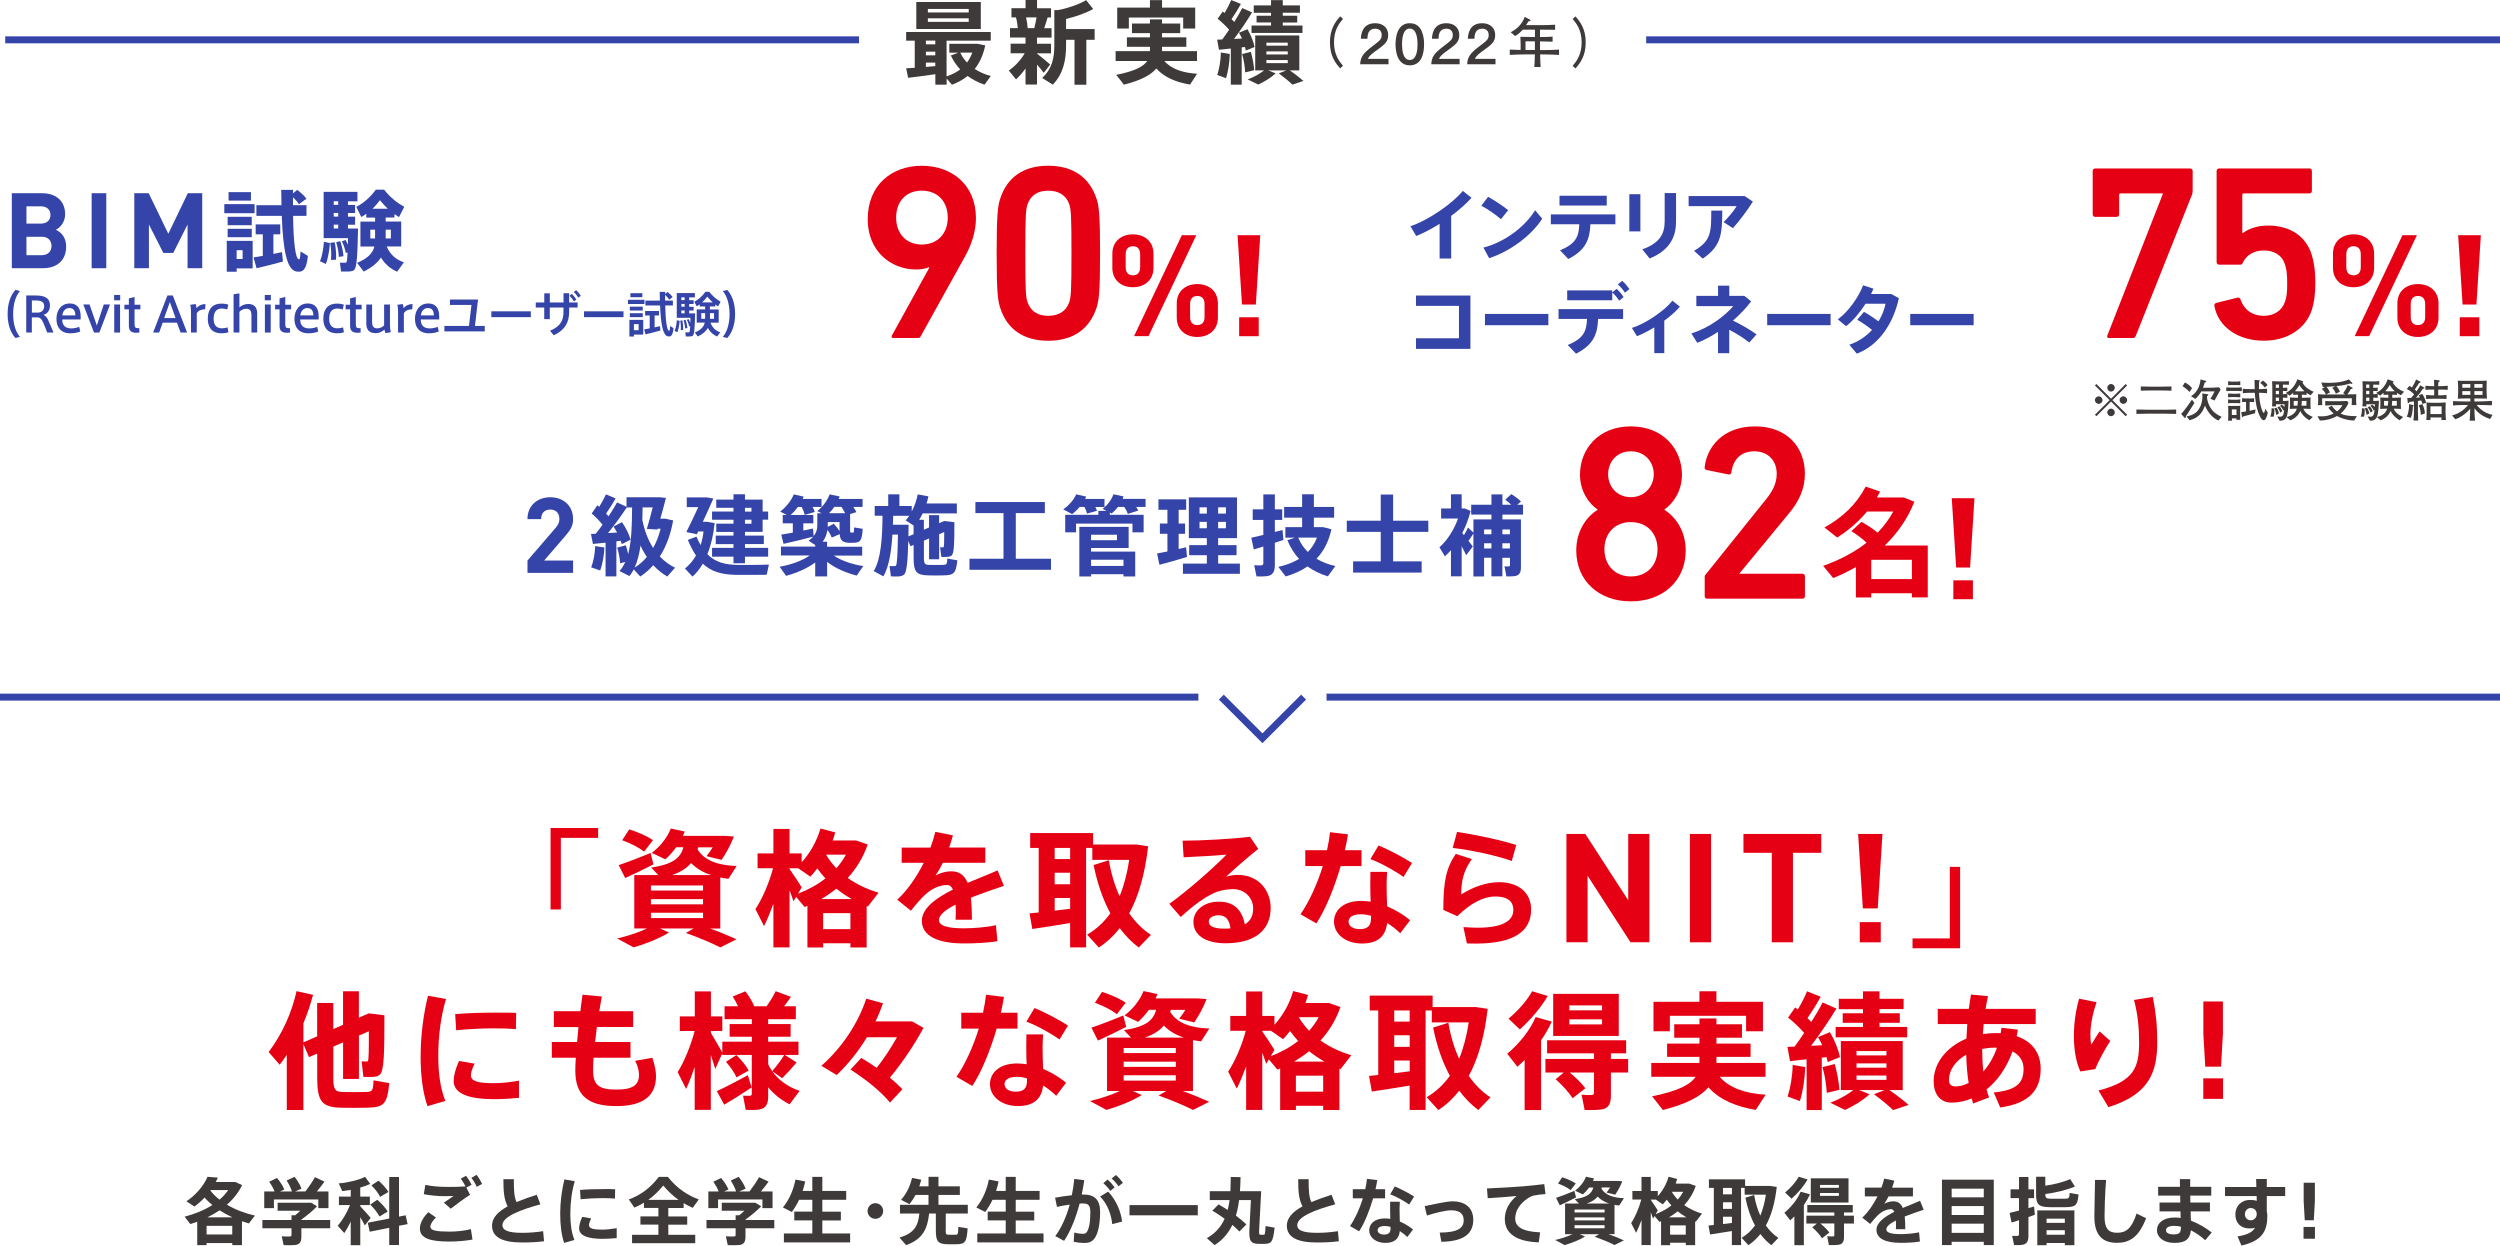 <?xml version="1.0" encoding="UTF-8"?><svg id="_レイヤー_2" xmlns="http://www.w3.org/2000/svg" viewBox="0 0 719.36 358.39"><defs><style>.cls-1{fill:#3544a8;}.cls-2{fill:#3e3a39;}.cls-3{fill:none;stroke:#3544a8;stroke-miterlimit:10;stroke-width:2px;}.cls-4{fill:#e60014;}</style></defs><g id="_レイヤー_1-2"><g id="_レイヤー_1-2"><g><g><path class="cls-4" d="m172.11,241.1h-10.73v20.59h-2.96v-23.43h13.69v2.85h0Z"/><path class="cls-4" d="m199.56,267.16h-9.64l2.59,1.17c-2.81,1.71-6.64,3.25-10.18,4.27l-4.74-2.56c2.99-.69,6.02-1.68,8.61-2.88h-3.69v-15.37h6.9l-2.04-2.15c6.31-.95,8.47-2.81,9.27-5.84h-2.08c-.91,1.28-1.97,2.45-3.1,3.47l-3.91-1.86c2.37-1.82,4.34-4.2,5.48-7.01l4.02.88c-.18.4-.37.84-.55,1.24h12.19l2.48.18c-.84,2.26-2.23,4.82-3.54,6.72l-4.34-1.06c.62-.77,1.24-1.64,1.79-2.55h-4.2c-.04.22-.11.44-.15.62,2.04,3.32,6.17,4.6,11.24,4.75l-2.37,3.69c-.8-.07-1.57-.22-2.34-.37v14.67h-2.96c2.77.99,5.26,2.04,7.63,3.1l-4.67,2.34c-2.66-1.35-5.99-2.74-9.89-4.16l2.19-1.28h0Zm-12.37-21.73l.84,3.28c-2.45,1.28-6.02,2.99-8.14,3.94-.04-.04-.04-.07-1.86-3.72,2.23-.73,6.42-2.34,9.16-3.5Zm-6.13-6.79c2.81.91,5.07,1.93,6.83,3.1l-2.55,3.32c-1.57-1.24-3.76-2.34-6.31-3.29l2.04-3.14h0Zm6.24,17.6h15v-1.46h-15v1.46Zm0,3.98h15v-1.5h-15v1.5Zm0,3.94h15v-1.53h-15v1.53Zm17.34-12.37c-2.3-.73-4.23-1.86-5.8-3.47-1.17,1.46-2.92,2.59-5.47,3.47h11.28,0Z"/><path class="cls-4" d="m236.86,271.43v1.2h-4.53v-11.97c-.26.11-.51.22-.8.33l-2.45-2.92-.77,1.28c-.29-.91-.66-2.01-1.13-3.21v16.46h-4.64v-12.52c-.88,2.34-1.79,4.6-2.7,6.39l-2.48-4.89c1.93-2.81,3.98-7.59,5.07-11.75h-4.45v-4.27h4.56v-7.04h4.64v7.04h3.5v2.55c2.41-2.66,4.31-5.95,5.4-9.71l4.27,1.13c-.22.77-.47,1.53-.73,2.3h6.72l3.32,1.17c-1.24,3.65-3.21,6.86-5.73,9.63,2.63,1.86,5.66,3.29,8.87,4.23l-3.1,4.01-.33-.15v11.9h-4.67v-1.2h-7.85,0Zm-6.17-16.12l-1.06,1.83c2.96-1.13,5.62-2.59,7.88-4.38-.84-.88-1.61-1.86-2.34-2.88-.62.84-1.31,1.64-2.01,2.37l-3.47-2.41h-2.52v.18c1.28,1.86,2.7,3.94,3.5,5.29h.02Zm14.38,3.39c-1.57-.88-3.03-1.9-4.42-2.99-1.35,1.09-2.81,2.08-4.34,2.99h8.76Zm-.37,8.65v-4.6h-7.85v4.6h7.85Zm-4.05-17.52c1.09-1.21,2.01-2.52,2.77-3.91h-5.66l-.04.04c.8,1.39,1.82,2.7,2.92,3.87h0Z"/><path class="cls-4" d="m288.87,254.9c-2.74.91-6.24,2.12-9.49,3.39.18,1.79.29,3.91.29,6.35h-4.71c.04-.73.07-1.35.07-1.97,0-.88-.04-1.68-.07-2.37-2.81,1.42-4.78,2.96-4.78,4.45,0,1.61,2.34,2.37,7.12,2.37,2.63,0,6.75-.29,9.27-.91l.44,4.6c-2.66.51-6.79.66-9.67.66-7.56,0-12.08-2.19-12.08-6.5,0-3.65,4.09-6.57,8.94-9.01-.44-.91-.99-1.31-1.61-1.31-2.23,0-4.56,1.06-6.57,2.96-.84.8-2.7,2.85-3.91,4.45l-3.94-3.17c2.85-2.59,5.58-6.53,7.63-10.62h-6.35v-4.38h8.29c.58-1.57,1.06-3.1,1.39-4.53l5.07,1.02c-.33,1.21-.69,2.37-1.09,3.5h10.4v4.38h-12.23c-.69,1.46-1.42,2.74-2.12,3.65,1.46-.73,2.99-1.2,4.49-1.2,2.34,0,3.83,1.06,4.78,3.32,3.21-1.35,6.39-2.56,8.61-3.58l1.83,4.45h0Z"/><path class="cls-4" d="m298.88,262.56v-18.58h-2.45v-4.27h18.1v3.29h12.41l3.43.51c-.88,7.67-2.63,14.16-5.44,19.31,1.79,2.55,3.87,4.64,6.24,6.17l-3.5,3.65c-2.01-1.5-3.87-3.39-5.47-5.58-1.72,2.19-3.72,4.09-6.02,5.58l-3.36-3.69c2.7-1.61,4.89-3.65,6.68-6.17-2.15-3.94-3.76-8.61-4.82-13.87l4.38-1.39c.66,3.87,1.72,7.34,3.1,10.37,1.24-2.99,2.15-6.46,2.77-10.47h-10.62v-3.43h-1.79v28.62h-4.6v-7.01c-3.65.62-8.1,1.31-10.88,1.71l-.8-4.49c.77-.07,1.64-.15,2.63-.26h.01Zm9.05-15.37v-3.21h-4.45v3.21h4.45Zm0,7.26v-3.32h-4.45v3.32h4.45Zm0,7.04v-3.1h-4.45v3.65c1.53-.18,3.07-.36,4.45-.55Z"/><path class="cls-4" d="m359.68,240.77l2.37,3.5c-2.74,2.19-6.79,5.66-9.23,7.99,1.06-.33,2.19-.51,3.39-.51,5.99,0,9.42,4.53,9.42,9.49,0,6.21-4.31,10.18-12.96,10.18-6.02,0-9.27-2.48-9.27-6.17,0-3.21,2.96-5.8,7.3-5.8s6.68,2.3,7.48,6.53c1.57-.91,2.41-2.41,2.41-4.56,0-2.99-2.34-5.58-5.8-5.58-1.17,0-3.1.25-4.49.73-3.21,1.13-7.23,4.2-10.55,7.3l-3.29-3.8c5.51-3.94,12.52-10.18,16.46-14.16-2.92.29-8.4.58-12.34.77l-.29-4.78c5.48,0,14.6-.51,19.38-1.13h0Zm-8.94,22.59c-1.79,0-2.92.73-2.92,1.83,0,1.24,1.28,2.01,4.38,2.01.66,0,1.28,0,1.86-.07-.29-2.41-1.35-3.76-3.32-3.76h0Z"/><path class="cls-4" d="m381.84,244.64c.4-1.79.69-3.54.88-5.18l5.15.62c-.22,1.39-.51,2.96-.88,4.56h4.78v4.56h-5.99c-1.79,6.13-4.38,12.56-7.01,16.5l-4.56-2.63c2.48-3.54,4.82-8.69,6.42-13.87h-5.04v-4.56h6.25Zm17.3,6.24c-.07,1.13-.15,2.52-.15,3.72,0,2.08.07,4.31.15,6.2,2.52,1.06,4.82,2.48,6.61,3.98l-2.85,3.76c-1.13-1.13-2.41-2.12-3.76-2.96-.44,3.87-2.7,5.91-7.26,5.91s-8.03-2.63-8.03-6.31c0-3.18,2.63-5.95,7.81-5.95.91,0,1.83.11,2.74.22-.07-1.53-.11-3.25-.11-4.82,0-1.24,0-2.66.04-3.76h4.82,0Zm-7.52,12.2c-2.34,0-3.58.8-3.58,2.12,0,1.2,1.17,2.15,3.21,2.15,2.26,0,3.25-.91,3.25-3.14v-.69c-.99-.29-1.93-.44-2.88-.44h0Zm12.23-10.73c-2.23-1.64-6.42-4.02-9.53-5.15l2.34-3.91c3.18,1.28,7.34,3.54,9.64,5.04l-2.45,4.02Z"/><path class="cls-4" d="m420.46,257.38c3.32-2.19,7.41-3.54,10.88-3.54,5.69,0,9.23,3.1,9.23,7.85,0,6.17-4.71,9.82-15.99,9.82-.66,0-1.68,0-2.48-.04l-1.02-4.71c1.28.11,3.03.18,4.05.18,7.48,0,10.33-2.08,10.33-5.15,0-2.26-1.5-3.83-5.11-3.83s-7.15,1.93-11.02,5.66l-4.02-1.79c0-8.25.8-12.01,3.58-16.13l4.64,1.5c-2.48,3.36-3.07,6.5-3.07,10.18h0Zm-2.45-13.39l1.24-4.6c5.4.77,13.07,2.45,17.04,3.76l-1.28,4.6c-3.39-1.31-11.61-3.17-17.01-3.76h.01Z"/><path class="cls-4" d="m469.17,271.14l-12.35-19.14v19.14h-6.09v-31.18h5.43l12.35,19.09v-19.09h6.09v31.18h-5.43Z"/><path class="cls-4" d="m486.26,271.14v-31.18h6.09v31.18h-6.09Z"/><path class="cls-4" d="m515.91,245.39v25.75h-6.09v-25.75h-8.15v-5.43h22.38v5.43h-8.14Z"/><path class="cls-4" d="m540.31,261.38h-4.29l-1.36-21.42h7.01l-1.36,21.42h0Zm-5.17,9.77v-5.82h6.04v5.82h-6.04Z"/><path class="cls-4" d="m550.32,270.01h10.73v-20.58h2.96v23.43h-13.69v-2.85Z"/><path class="cls-4" d="m87.28,299.95l3.98-1.75v-9.6h4.64v7.52l2.81-1.24v-9.64h4.56v7.59l2.85-1.24,4.49.55c0,10.62-.07,16.02-1.31,17.08-.51.44-1.17.62-2.15.66-.55.04-1.9,0-2.59,0l-.51-4.49c.4.04,1.1.07,1.42.04.18,0,.29,0,.4-.15.22-.29.29-3.07.26-8.54l-2.85,1.24v12.48h-4.56v-10.51l-2.81,1.2v9.09c0,3.39.62,3.91,2.63,3.98,1.9.04,4.67.04,6.64,0s2.19-.29,2.3-3.36l4.53.8c-.62,6.13-1.5,6.97-6.46,7.08-2.3.07-5.22.04-7.37,0-5.44-.15-6.9-1.61-6.9-8.54v-7.04l-2.37,1.02-1.61-3.76v18.98h-4.78v-15.88c-.66.99-1.31,1.93-2.04,2.85l-3.18-3.65c3.83-5.07,6.68-11.32,8.03-17.52l4.75,1.06c-.73,2.7-1.64,5.47-2.77,8.18v5.51h-.03Z"/><path class="cls-4" d="m121.04,303.79c0-5.95.84-12.19,2.12-17.26l5.18.91c-1.46,4.85-2.23,10.62-2.23,16.31,0,5,.55,9.31,2.04,13.03l-5.15,1.5c-1.39-4.01-1.97-8.94-1.97-14.45v-.04h.01Zm28.29,12.12c-2.37.22-5.04.37-7.15.37-6.61,0-11.64-1.31-11.64-5.22,0-1.5.47-3.32,1.53-5.77l4.49.77c-.73,1.53-1.06,2.52-1.06,3.36,0,1.72,2.12,2.26,6.57,2.26,2.23,0,4.85-.29,7.26-.73v4.96h0Zm-5.88-24.53c1.79,0,3.61,0,5.07.07l-.07,4.67c-1.86-.15-4.09-.22-6.35-.22-3.54,0-7.59.22-10.84.55l-.29-4.64c3.61-.33,8.29-.44,12.45-.44h.04,0Z"/><path class="cls-4" d="m166.05,299.84c.11-1.39.26-2.85.4-4.31h-7.08v-4.56h7.63c.18-1.61.4-3.21.62-4.75l5.55.51c-.26,1.39-.51,2.81-.73,4.23h9.75v4.56h-10.44c-.18,1.5-.37,2.92-.51,4.31h10.18v4.53h-10.62c-.11,1.39-.15,2.59-.15,3.5,0,4.31,1.53,5.66,6.75,5.66,4.34,0,6.46-1.1,6.46-4.16,0-1.17-.26-2.48-1.09-4.12l4.93-.88c.73,2.01,1.06,3.94,1.06,5.33,0,6.02-4.23,8.58-11.39,8.58-8.29,0-11.83-3.14-11.83-10.22,0-.95.04-2.19.15-3.69h-6.9v-4.53h7.26,0Z"/><path class="cls-4" d="m197.44,313.38l-2.45-4.89c1.83-2.85,3.8-7.63,4.89-11.83h-4.27v-4.2h4.31v-7.19h4.64v7.19h3.28v4.2h-3.28v.55c1.2,2.01,2.48,4.2,3.28,5.66v-3.14h8.5v-1.42h-6.39v-3.65h6.39v-1.39h-7.85v-3.72h3.87c-.4-.91-.91-1.86-1.53-2.81l3.65-1.5c1.13,1.5,1.97,2.92,2.55,4.31h3.54c1.1-1.53,2.08-3.14,2.63-4.34l4.38,1.64c-.55.8-1.2,1.75-1.97,2.7h3.39v3.72h-7.96v1.39h6.46v3.65h-6.46v1.42h8.72v3.83h-3.94l3.39,2.15c-1.06,1.31-2.59,2.99-4.16,4.53l-2.88-2.04c1.9,2.74,4.85,4.67,7.92,5.69l-2.88,3.87c-2.26-1.13-4.42-2.77-6.17-4.89v2.55c0,2.26-.62,3.47-2.52,3.83-.84.18-2.59.18-3.94.11l-.77-4.09c.69.07,1.61.04,1.93.04.44-.04.58-.22.58-.58v-11.17h-8.5v-.44l-2.01,4.49c-.33-1.13-.77-2.55-1.28-4.05v15.8h-4.64v-12.34c-.8,2.34-1.64,4.56-2.48,6.35h.03Zm10.95,4.5l-2.12-3.91c2.15-.99,6.2-3.07,8.91-4.6l1.09,3.54c-2.37,1.61-5.8,3.76-7.88,4.96h0Zm3.54-7.87c-.66-1.46-1.68-2.92-3.03-4.49l2.99-1.93c1.57,1.57,2.77,2.99,3.54,4.45l-3.5,1.97h0Zm9.12-3.76c.33.69.69,1.35,1.13,1.97,1.39-1.61,2.7-3.32,3.47-4.64h-4.6v2.67Z"/><path class="cls-4" d="m247.84,304.41c1.61.95,3.07,1.93,4.42,2.85,2.19-2.77,4.23-5.91,5.84-8.8h-8.65c-2.37,3.94-5.33,7.67-8.69,10.88l-4.42-2.66c5.99-5.26,10.58-12.26,12.92-19.31l4.82,1.31c-.62,1.75-1.31,3.5-2.15,5.22h10.51l3.29,1.86c-2.48,4.64-5.95,9.82-9.67,14.34,1.35,1.1,2.56,2.23,3.61,3.32l-3.58,3.83c-2.7-3.21-6.57-6.39-11.35-9.49l3.1-3.36h0Z"/><path class="cls-4" d="m282.85,291.41c.4-1.79.69-3.54.88-5.18l5.15.62c-.22,1.39-.51,2.96-.88,4.56h4.78v4.56h-5.99c-1.79,6.13-4.38,12.56-7.01,16.5l-4.56-2.63c2.48-3.54,4.82-8.69,6.42-13.87h-5.04v-4.56h6.25Zm17.3,6.24c-.07,1.13-.15,2.52-.15,3.72,0,2.08.07,4.31.15,6.2,2.52,1.06,4.82,2.48,6.61,3.98l-2.85,3.76c-1.13-1.13-2.41-2.12-3.76-2.96-.44,3.87-2.7,5.91-7.26,5.91s-8.03-2.63-8.03-6.31c0-3.18,2.63-5.95,7.81-5.95.91,0,1.82.11,2.74.22-.07-1.53-.11-3.25-.11-4.82,0-1.24,0-2.66.04-3.76h4.82,0Zm-7.52,12.2c-2.34,0-3.58.8-3.58,2.12,0,1.2,1.17,2.15,3.21,2.15,2.26,0,3.25-.91,3.25-3.14v-.69c-.99-.29-1.93-.44-2.88-.44h0Zm12.23-10.73c-2.23-1.64-6.42-4.02-9.53-5.15l2.34-3.91c3.18,1.28,7.34,3.54,9.64,5.04l-2.45,4.02Z"/><path class="cls-4" d="m335.59,313.93h-9.64l2.59,1.17c-2.81,1.71-6.64,3.25-10.18,4.27l-4.74-2.56c2.99-.69,6.02-1.68,8.61-2.88h-3.69v-15.37h6.9l-2.04-2.15c6.31-.95,8.47-2.81,9.27-5.84h-2.08c-.91,1.28-1.97,2.45-3.1,3.47l-3.91-1.86c2.37-1.82,4.34-4.2,5.47-7.01l4.01.88c-.18.4-.36.84-.55,1.24h12.19l2.48.18c-.84,2.26-2.23,4.82-3.54,6.72l-4.34-1.06c.62-.77,1.24-1.64,1.79-2.55h-4.2c-.04.22-.11.44-.15.62,2.04,3.32,6.17,4.6,11.24,4.75l-2.37,3.69c-.8-.07-1.57-.22-2.34-.37v14.67h-2.96c2.77.99,5.26,2.04,7.63,3.1l-4.67,2.34c-2.66-1.35-5.99-2.74-9.89-4.16l2.19-1.28h.02Zm-12.37-21.73l.84,3.28c-2.45,1.28-6.02,2.99-8.14,3.94-.04-.04-.04-.07-1.86-3.72,2.23-.73,6.42-2.34,9.16-3.5Zm-6.13-6.79c2.81.91,5.07,1.93,6.83,3.1l-2.55,3.32c-1.57-1.24-3.76-2.34-6.31-3.29l2.04-3.14h-.01Zm6.24,17.6h15v-1.46h-15v1.46Zm0,3.98h15v-1.5h-15v1.5Zm0,3.94h15v-1.53h-15v1.53Zm17.34-12.37c-2.3-.73-4.23-1.86-5.8-3.47-1.17,1.46-2.92,2.59-5.47,3.47h11.28-.01Z"/><path class="cls-4" d="m372.89,318.2v1.2h-4.53v-11.97c-.26.11-.51.22-.8.33l-2.45-2.92-.77,1.28c-.29-.91-.66-2.01-1.13-3.21v16.46h-4.64v-12.52c-.88,2.34-1.79,4.6-2.7,6.39l-2.48-4.89c1.93-2.81,3.98-7.59,5.07-11.75h-4.45v-4.27h4.56v-7.04h4.64v7.04h3.5v2.55c2.41-2.66,4.31-5.95,5.4-9.71l4.27,1.13c-.22.77-.47,1.53-.73,2.3h6.72l3.32,1.17c-1.24,3.65-3.21,6.86-5.73,9.63,2.63,1.86,5.66,3.29,8.87,4.23l-3.1,4.01-.33-.15v11.9h-4.67v-1.2h-7.85.01Zm-6.17-16.12l-1.06,1.83c2.96-1.13,5.62-2.59,7.88-4.38-.84-.88-1.61-1.86-2.34-2.88-.62.84-1.31,1.64-2.01,2.37l-3.47-2.41h-2.52v.18c1.28,1.86,2.7,3.94,3.5,5.29h.02Zm14.38,3.39c-1.57-.88-3.03-1.9-4.42-2.99-1.35,1.09-2.81,2.08-4.34,2.99h8.76Zm-.37,8.65v-4.6h-7.85v4.6h7.85Zm-4.05-17.52c1.1-1.21,2.01-2.52,2.77-3.91h-5.66l-.04.04c.8,1.39,1.83,2.7,2.92,3.87h.01Z"/><path class="cls-4" d="m396.58,309.33v-18.58h-2.45v-4.27h18.1v3.29h12.41l3.43.51c-.88,7.67-2.63,14.16-5.44,19.31,1.79,2.55,3.87,4.64,6.24,6.17l-3.5,3.65c-2.01-1.5-3.87-3.39-5.48-5.58-1.71,2.19-3.72,4.09-6.02,5.58l-3.36-3.69c2.7-1.61,4.89-3.65,6.68-6.17-2.15-3.94-3.76-8.61-4.82-13.87l4.38-1.39c.66,3.87,1.72,7.34,3.1,10.37,1.24-2.99,2.15-6.46,2.77-10.47h-10.62v-3.43h-1.79v28.62h-4.6v-7.01c-3.65.62-8.1,1.31-10.88,1.71l-.8-4.49c.77-.07,1.64-.15,2.63-.26h.02Zm9.05-15.37v-3.21h-4.45v3.21h4.45Zm0,7.26v-3.32h-4.45v3.32h4.45Zm0,7.04v-3.1h-4.45v3.65c1.53-.18,3.07-.36,4.45-.55Z"/><path class="cls-4" d="m443.45,319.41h-4.75v-14.42c-.66.69-1.39,1.35-2.08,1.97l-2.92-3.76c3.5-2.92,6.53-6.72,8.18-10.55l4.63,1.31c-.8,1.79-1.86,3.61-3.07,5.37v20.07h.01Zm1.9-32.84c-1.86,3.25-4.85,6.79-8.03,9.64l-3.25-3.1c2.67-2.19,5.33-5.22,6.79-7.88l4.49,1.35h0Zm4.6,22.04h-5.26v-3.91h13.98v-1.61h-13.5v-3.76h22.74v3.76h-4.38v1.61h4.96v3.91h-4.96v6.75c0,2.26-.69,3.54-2.63,3.87-.99.18-3.32.22-4.93.15l-.88-4.38c1.02.11,2.48.11,2.99.07.44-.04.58-.25.58-.69v-5.77h-6.97c1.86,1.57,3.39,3.07,4.49,4.53l-3.69,2.88c-1.1-1.79-2.81-3.61-4.85-5.47l2.3-1.93h.01Zm15.84-22.64v12.12h-18.87v-12.12h18.87Zm-14.23,4.75h9.42v-1.42h-9.42v1.42Zm0,4.05h9.42v-1.46h-9.42v1.46Z"/><path class="cls-4" d="m508.05,314.99l-2.85,4.38c-5.58-.95-10.33-2.85-13.61-6.5-2.19,2.59-6.21,4.78-13.1,6.53l-3.1-3.94c7.34-1.5,10.95-3.29,12.52-5.62h-12.77v-3.98h13.87v-1.75h-9.31v-3.83h9.31v-1.68h-7.26v-3.87h7.26v-1.68h4.89v1.68h7.34v3.87h-7.34v1.68h9.82v3.83h-9.82v1.75h14.12v3.98h-13.18c2.77,3.29,7.59,4.82,13.21,5.15Zm-19.05-26.72v-3.03h4.89v3.03h13.39v8.47h-4.85v-4.45h-21.94v4.45h-4.71v-8.47h13.22Z"/><path class="cls-4" d="m524.22,319.41h-4.38v-14.6c-1.79.18-3.5.37-4.78.51l-.73-4.09c.58-.04,1.28-.04,2.04-.07.95-1.28,1.9-2.63,2.77-3.94-1.28-1.46-2.92-3.07-4.63-4.42l2.04-2.92c.25.18.51.4.77.58,1.09-1.86,2.08-3.8,2.66-5.22l3.91,1.57c-.95,1.79-2.34,4.01-3.8,6.13.4.37.77.77,1.1,1.13,1.31-2.08,2.45-4.02,3.25-5.62l3.98,1.75c-1.86,3.07-4.45,6.97-7.3,10.73,1.09-.07,2.19-.15,3.21-.18-.37-.8-.77-1.61-1.21-2.34l3.43-1.42c1.42,2.41,2.48,5.15,2.88,7.19l-3.54,1.42c-.07-.47-.18-.95-.33-1.42l-1.35.15v15.07h.01Zm-4.78-12.36c-.11,3.5-.66,7.04-1.53,9.78l-3.54-1.31c.84-2.59,1.39-5.84,1.46-9.09l3.61.62Zm8.5-.88c.73,2.59,1.2,5.37,1.35,7.41-.07.03-1.29.32-3.65.88-.11-2.12-.51-5-1.24-7.41l3.54-.88h0Zm14.34,7.48h-7.41l3.1,1.2c-1.86,1.72-4.56,3.39-7.08,4.53l-4.23-2.08c2.37-.88,4.78-2.19,6.64-3.65h-3.61v-14.09h17.81v14.09h-3.87c2.12,1.42,3.91,2.85,5.55,4.27l-4.45,1.5c-1.5-1.46-3.32-2.96-5.51-4.56l3.07-1.2h-.01Zm-6.21-18.15v-1.2h-5.84v-2.74h5.84v-1.17h-6.97v-2.99h6.97v-2.15h4.75v2.15h6.93v2.96h-6.93v1.2h5.84v2.74h-5.84v1.2h7.96v2.99h-20.58v-2.99h7.88-.01Zm-1.86,8.18h8.61v-1.24h-8.61v1.24Zm0,3.54h8.61v-1.24h-8.61v1.24Zm0,3.5h8.61v-1.24h-8.61v1.24Z"/><path class="cls-4" d="m580.62,296.3c-.07.62-.22,1.28-.33,1.86,4.45,1.5,6.9,4.82,6.9,9.34,0,5.84-2.92,9.96-11.64,11.17l-1.86-4.31c6.72-.69,8.58-2.81,8.58-6.83,0-2.23-1.17-3.94-3.17-5-1.72,4.78-4.38,8.47-7.48,10.95.22.8.44,1.57.73,2.3l-4.6,1.75c-.15-.47-.29-.95-.4-1.46-1.9.8-3.87,1.2-5.8,1.2-3.39,0-5.15-2.55-5.15-6.21,0-5.07,3.65-9.82,9.42-12.19.07-1.35.15-2.77.26-4.2h-8.5v-4.38h8.94c.18-1.39.4-2.77.62-4.12l4.89.47c-.26,1.17-.47,2.41-.69,3.65h14.42v4.38h-14.96c-.11.99-.18,1.97-.25,2.88,1.17-.18,2.45-.29,3.72-.29.47,0,.95.04,1.42.04.07-.51.15-1.02.22-1.57l4.75.55-.04.02Zm-19.82,14.38c0,1.39.69,1.93,1.9,1.93s2.45-.33,3.76-.99c-.4-2.52-.62-5.26-.69-8.14-3.03,1.72-4.96,4.38-4.96,7.19h-.01Zm13.1-9.22c-1.24,0-2.41.15-3.54.36,0,2.3.11,4.45.33,6.5,1.57-1.79,2.96-4.05,3.91-6.83-.22,0-.47-.04-.69-.04h-.01Z"/><path class="cls-4" d="m596.75,298.09c0-3.69.55-7.48,1.5-10.73l5.04,1.02c-1.17,3.21-1.79,6.68-1.79,9.31,0,1.17.07,2.19.29,2.88.55-.95,1.64-2.77,2.34-3.79l3.1,2.74c-1.31,1.93-3.5,5.88-4.31,8.1l-4.31.69c-1.28-2.74-1.86-6.42-1.86-10.18v-.04h0Zm22.7-11.24c.91,4.6,1.28,8.21,1.28,13.03,0,8.54-2.26,15.04-14.05,18.69l-2.85-4.78c10.29-2.66,11.68-6.68,11.68-13.83,0-4.2-.36-8.1-1.46-12.23l5.4-.88h0Z"/><path class="cls-4" d="m639.67,310.28v5.91h-5.69v-5.91h5.69Zm-.04-22.12v9.34l-.55,9.42h-4.53l-.55-9.42v-9.34h5.63Z"/></g><g><path class="cls-2" d="m59.44,357.68v.59h-2.69v-6.72c-.65.23-1.32.46-1.99.67l-1.64-2.12c3.04-.82,5.75-1.93,7.98-3.36-.82-.67-1.57-1.39-2.25-2.14-.88.94-1.85,1.81-2.9,2.58l-2.31-1.51c2.75-1.85,4.98-4.47,6.07-7.05l2.98.23c-.19.42-.38.84-.61,1.26h5.61l1.97.88c-1.01,2.14-2.5,4.03-4.37,5.65,2.37,1.41,5.17,2.48,8.06,3.13l-1.74,2.27c-.67-.19-1.34-.4-1.99-.63v6.87h-2.79v-.59h-7.39,0Zm7.39-2.47v-2.48h-7.39v2.48h7.39Zm.06-4.93c-1.3-.59-2.54-1.26-3.7-2.02-1.09.73-2.27,1.41-3.51,2.02h7.21Zm-3.72-5.08c.97-.84,1.81-1.76,2.5-2.77h-5.06l-.08.13c.71.96,1.62,1.85,2.65,2.64h0Z"/><path class="cls-2" d="m83.88,351.03v-1.34h1.05c.48-.4.99-.84,1.45-1.3h-6.49v-2.31h9.66l1.68,1.03c-1.2,1.24-2.86,2.62-4.51,3.82v.11h8.29v2.39h-8.29v2.46c0,1.39-.44,2.14-1.66,2.33-.67.1-2.33.1-3.44.06l-.55-2.54c.82.08,2.02.08,2.37.04.34-.02.44-.17.44-.44v-1.91h-8.38v-2.39h8.38Zm-4.89-8.2c-.34-.9-.86-1.83-1.53-2.79l2.25-1.09c.97,1.18,1.68,2.27,2.1,3.32l-1.26.57h3.46c-.29-1.01-.84-2.04-1.53-3.15l2.29-1.07c.94,1.24,1.6,2.35,1.99,3.42l-1.89.8h3c1.09-1.43,2.16-3,2.75-4.12l2.75,1.28c-.59.84-1.36,1.83-2.2,2.83h3.34v4.81h-2.92v-2.5h-12.77v2.5h-2.79v-4.81h2.96Z"/><path class="cls-2" d="m106.67,350.44l-1.7,2.16c-.31-.65-.78-1.49-1.3-2.37v8.06h-2.75v-6.78c-.59,1.24-1.22,2.37-1.85,3.3l-1.89-2.1c1.26-1.45,2.67-3.74,3.53-5.96h-3.19v-2.44h3.4v-1.93c-.84.15-1.68.27-2.44.36l-1.01-2.23c2.56-.19,5.82-.96,7.56-1.89l1.51,2.04c-.8.38-1.78.74-2.88,1.05v2.6h2.77v2.44h-2.77v.34c1.09,1.18,2.31,2.5,3,3.36h.01Zm5.33.2v-11.97h2.81v11.4l1.91-.38.57,2.54-2.48.48v5.54h-2.81v-4.96l-5.61,1.13-.57-2.58,6.17-1.22v.02Zm-3.43-5.42c1.32,1.2,2.33,2.29,2.98,3.38l-2.35,1.45c-.59-1.11-1.49-2.27-2.67-3.44,0,0,2.04-1.39,2.04-1.39Zm.34-5.5c1.26,1.13,2.2,2.18,2.86,3.25l-2.39,1.43c-.52-1.09-1.39-2.18-2.5-3.32l2.04-1.36h-.01Z"/><path class="cls-2" d="m120.83,353.4c0-1.32.82-3,2.41-4.6l2.2,1.53c-1.03.99-1.6,1.95-1.6,2.65,0,1.09,1.66,1.41,5.61,1.41,1.78,0,4.24-.23,6.05-.71l.46,3c-1.91.36-4.49.57-6.7.57-5.61,0-8.44-.97-8.44-3.82v-.02h0Zm7.89-11.87c1.87,0,3.63-.02,5.23-.15-.36-.74-.86-1.55-1.36-2.23l1.51-.84c.59.76,1.15,1.68,1.6,2.6l-1.51.82,1.07,2.08c-1.22.71-4.16,2.86-5.56,3.99l-1.97-1.74c.88-.63,2.08-1.43,2.79-1.93-.82.02-1.85.06-2.58.06-2.12,0-4.22-.23-6-.57l.46-2.69c1.74.4,3.95.59,6.32.59h.02-.02Zm8.44-3.48c.57.78,1.13,1.7,1.57,2.62l-1.57.84c-.31-.82-.92-1.83-1.53-2.6l1.53-.86Z"/><path class="cls-2" d="m155.51,346.53c-5.65,1.55-10.94,3.53-10.94,6,0,1.41,1.45,2.21,5.75,2.21,1.93,0,4.09-.17,5.96-.48l.27,2.9c-2.1.27-4.09.36-6.26.36-5.77,0-8.71-1.53-8.71-4.85,0-2.27,1.74-4.03,4.51-5.56-1.09-2-1.24-4.35-1.24-7.81h3c0,3.04.08,5.1.78,6.59,1.74-.73,3.72-1.43,5.82-2.1l1.05,2.75h0Z"/><path class="cls-2" d="m161.19,349.3c0-3.42.48-7.01,1.22-9.93l2.98.52c-.84,2.79-1.28,6.11-1.28,9.39,0,2.88.31,5.35,1.18,7.5l-2.96.86c-.8-2.31-1.13-5.14-1.13-8.31v-.02h0Zm16.27,6.96c-1.36.13-2.9.21-4.12.21-3.8,0-6.7-.76-6.7-3,0-.86.27-1.91.88-3.32l2.58.44c-.42.88-.61,1.45-.61,1.93,0,.99,1.22,1.3,3.78,1.3,1.28,0,2.79-.17,4.18-.42v2.86h0Zm-3.38-14.11c1.03,0,2.08,0,2.92.04l-.04,2.69c-1.07-.08-2.35-.13-3.65-.13-2.04,0-4.37.13-6.24.32l-.17-2.67c2.08-.19,4.77-.25,7.16-.25h.02,0Z"/><path class="cls-2" d="m189.45,355.29v-2.92h-5.17v-2.35h5.17v-2.44h-4.16v-1.51c-.9.55-1.81,1.01-2.75,1.41l-1.62-2.35c3.13-1.09,6.13-3.17,8.65-6.49h2.6c2.65,3.34,5.73,5.33,8.9,6.49l-1.74,2.42c-.9-.4-1.76-.84-2.62-1.34v1.39h-4.41v2.44h5.44v2.35h-5.44v2.92h7.75v2.42h-18.18v-2.42h7.58v-.02Zm5.79-10.04c-1.49-1.07-2.94-2.39-4.39-4.12-1.41,1.72-2.83,3.04-4.3,4.12h8.69Z"/><path class="cls-2" d="m211.67,351.03v-1.34h1.05c.48-.4.99-.84,1.45-1.3h-6.49v-2.31h9.66l1.68,1.03c-1.2,1.24-2.86,2.62-4.51,3.82v.11h8.29v2.39h-8.29v2.46c0,1.39-.44,2.14-1.66,2.33-.67.1-2.33.1-3.44.06l-.55-2.54c.82.08,2.02.08,2.37.04.34-.02.44-.17.44-.44v-1.91h-8.38v-2.39h8.38Zm-4.89-8.2c-.34-.9-.86-1.83-1.53-2.79l2.25-1.09c.97,1.18,1.68,2.27,2.1,3.32l-1.26.57h3.46c-.29-1.01-.84-2.04-1.53-3.15l2.29-1.07c.94,1.24,1.6,2.35,1.99,3.42l-1.89.8h3c1.09-1.43,2.16-3,2.75-4.12l2.75,1.28c-.59.84-1.36,1.83-2.2,2.83h3.34v4.81h-2.92v-2.5h-12.77v2.5h-2.79v-4.81h2.96,0Z"/><path class="cls-2" d="m233.74,354.91v-3.74h-5.19v-2.54h5.19v-3.4h-3.8c-.59,1.24-1.28,2.41-2.1,3.51l-2.56-1.3c1.85-2.29,3.04-5.08,3.61-8.02l2.81.53c-.21.92-.44,1.85-.73,2.73h2.77v-4.05h2.88v4.05h6.87v2.56h-6.87v3.4h5.33v2.54h-5.33v3.74h8v2.58h-19.06v-2.58h8.19-.01Z"/><path class="cls-2" d="m251.86,350.71c-1.22,0-2.23-1.01-2.23-2.25s1.01-2.25,2.25-2.25,2.25,1.01,2.25,2.25-1.01,2.25-2.25,2.25h-.02Z"/><path class="cls-2" d="m272.11,353.96c0,1.15.15,1.3.8,1.32.59.02,1.49.02,2.1,0,.63-.02.71-.17.73-2.25l2.69.42c-.27,4.03-.73,4.51-3.21,4.58-.78.02-1.87.02-2.58,0-2.75-.08-3.36-.78-3.36-4.05v-4.79h-1.93c-.48,4.45-1.87,7.39-6.61,9.09l-1.93-2.18c4.3-1.24,5.4-3.46,5.73-6.91h-5.58v-2.52h8.21v-2.83h-3.72c-.5.92-1.09,1.83-1.76,2.65l-2.41-1.24c1.57-1.79,2.62-3.97,3.15-6.3l2.67.5c-.17.65-.36,1.28-.57,1.91h2.65v-2.75h2.86v2.75h6.15v2.48h-6.15v2.83h8.44v2.52h-6.34v4.77h-.03Z"/><path class="cls-2" d="m289.39,354.91v-3.74h-5.19v-2.54h5.19v-3.4h-3.8c-.59,1.24-1.28,2.41-2.1,3.51l-2.56-1.3c1.85-2.29,3.04-5.08,3.61-8.02l2.81.53c-.21.92-.44,1.85-.73,2.73h2.77v-4.05h2.88v4.05h6.87v2.56h-6.87v3.4h5.33v2.54h-5.33v3.74h8v2.58h-19.06v-2.58h8.19,0Z"/><path class="cls-2" d="m308.42,343.91c.31-1.53.55-3.11.69-4.68l2.88.36c-.19,1.39-.44,2.77-.73,4.14.15-.02.29-.02.42-.02,3.38,0,4.87,1.6,4.87,5.02s-.57,5.9-1.34,7.2c-.73,1.26-1.66,1.72-3.15,1.72-1.07,0-2.2-.12-3.11-.36l.17-2.65c.78.25,1.64.36,2.33.38.65,0,.94-.06,1.26-.5.63-.86,1.03-2.81,1.03-5.67,0-2.04-.57-2.56-2.2-2.56-.29,0-.59.02-.88.02-1.11,4.18-2.62,7.98-4.47,10.73l-2.54-1.36c1.72-2.29,3.17-5.5,4.16-9.07-1.22.17-2.48.4-3.67.67l-.55-2.65c1.53-.29,3.28-.54,4.85-.71h-.02Zm14.45,7.59l-2.83.74c-.29-2.75-1.28-5.69-3.49-7.94l2.31-1.43c2.41,2.52,3.74,6,4.01,8.63h0Zm-4.18-12.09c.86.76,1.34,1.3,2.04,2.25l-1.26,1.03c-.63-.96-1.18-1.51-1.99-2.25l1.22-1.03h-.01Zm2.39-1.32c.86.73,1.32,1.3,2.04,2.25l-1.28,1.01c-.63-.92-1.15-1.51-1.97-2.25l1.22-1.01h-.01Z"/><path class="cls-2" d="m344.66,346.76v2.94h-19.65v-2.94h19.65Z"/><path class="cls-2" d="m356.63,354.38c-.59-.65-1.26-1.28-2.02-1.93-1.09,2.29-2.71,4.3-5.12,5.82l-2.23-2c2.52-1.41,4.12-3.36,5.12-5.58-1.07-.8-2.25-1.57-3.53-2.33l1.78-1.81c.94.55,1.81,1.07,2.62,1.6.25-.9.42-1.87.55-2.83h-5.69v-2.56h5.94c.06-1.36.08-2.73.1-4.09l2.81.04c-.02,1.32-.06,2.69-.17,4.05h6.11l-.57,10.83c-.08,1.51-.04,1.68.38,1.7h.9c.36-.02.42-.17.55-2.5l2.6.46c-.46,4.22-.92,4.66-3.09,4.66h-1.36c-2.5,0-2.98-.84-2.79-4.33l.42-8.27h-3.4c-.19,1.53-.48,3.04-.92,4.47,1.13.86,2.14,1.7,3.02,2.54l-2.04,2.06h.03Z"/><path class="cls-2" d="m384.21,346.53c-5.65,1.55-10.94,3.53-10.94,6,0,1.41,1.45,2.21,5.75,2.21,1.93,0,4.09-.17,5.96-.48l.27,2.9c-2.1.27-4.09.36-6.26.36-5.77,0-8.71-1.53-8.71-4.85,0-2.27,1.74-4.03,4.51-5.56-1.09-2-1.24-4.35-1.24-7.81h3c0,3.04.08,5.1.78,6.59,1.74-.73,3.72-1.43,5.82-2.1l1.05,2.75h.01Z"/><path class="cls-2" d="m392.84,342.19c.23-1.03.4-2.04.5-2.98l2.96.36c-.13.8-.29,1.7-.5,2.62h2.75v2.62h-3.44c-1.03,3.53-2.52,7.22-4.03,9.49l-2.62-1.51c1.43-2.04,2.77-5,3.7-7.98h-2.9v-2.62h3.59-.01Zm9.95,3.59c-.04.65-.08,1.45-.08,2.14,0,1.2.04,2.48.08,3.57,1.45.61,2.77,1.43,3.8,2.29l-1.64,2.16c-.65-.65-1.39-1.22-2.16-1.7-.25,2.22-1.55,3.4-4.18,3.4s-4.62-1.51-4.62-3.63c0-1.83,1.51-3.42,4.49-3.42.52,0,1.05.06,1.57.13-.04-.88-.06-1.87-.06-2.77,0-.71,0-1.53.02-2.16h2.78Zm-4.33,7c-1.34,0-2.06.46-2.06,1.22,0,.69.67,1.24,1.85,1.24,1.3,0,1.87-.53,1.87-1.81v-.4c-.57-.17-1.11-.25-1.66-.25Zm7.03-6.17c-1.28-.94-3.7-2.31-5.48-2.96l1.34-2.25c1.83.74,4.22,2.04,5.54,2.9l-1.41,2.31h.01Z"/><path class="cls-2" d="m418.06,345.69c3.67,0,5.86,1.97,5.86,5.29,0,3.8-2.44,6.24-9.18,6.34l-.48-2.65c5.29-.02,6.91-1.34,6.91-3.55,0-1.87-1.16-2.86-3.59-2.86-1.53,0-4.49.69-6.99,1.51l-.65-2.71c2.94-.59,6.24-1.39,8.13-1.39v.02Z"/><path class="cls-2" d="m438.53,341.33c1.87-.15,4.2-.4,5.82-.61l.36,2.86c-.99.06-2.67.27-3.42.44-.38.08-1.22.46-1.57.71-2.41,1.64-3.72,3.59-3.72,5.9s1.95,3.76,7.16,3.97l-.38,2.88c-6.24-.21-9.78-2.41-9.78-6.72,0-2.54,1.24-4.83,3.38-6.61-2.1.21-5.75.48-8.29.63l-.23-2.81c2.9-.11,8.46-.44,10.69-.63h-.02Z"/><path class="cls-2" d="m460.14,355.14h-5.54l1.49.67c-1.62.99-3.82,1.87-5.86,2.46l-2.73-1.47c1.72-.4,3.46-.96,4.96-1.66h-2.12v-8.84h3.97l-1.18-1.24c3.63-.55,4.87-1.62,5.33-3.36h-1.2c-.53.73-1.13,1.41-1.79,1.99l-2.25-1.07c1.37-1.05,2.5-2.41,3.15-4.03l2.31.5c-.11.23-.21.48-.31.71h7.01l1.43.1c-.48,1.3-1.28,2.77-2.04,3.86l-2.5-.61c.36-.44.71-.94,1.03-1.47h-2.41c-.02.13-.06.25-.08.36,1.18,1.91,3.55,2.64,6.47,2.73l-1.37,2.12c-.46-.04-.9-.13-1.34-.21v8.44h-1.7c1.6.57,3.02,1.18,4.39,1.79l-2.69,1.34c-1.53-.78-3.44-1.58-5.69-2.39l1.26-.73h0Zm-7.12-12.48l.48,1.89c-1.41.74-3.46,1.72-4.68,2.27-.02-.02-.02-.04-1.07-2.14,1.28-.42,3.7-1.34,5.27-2.02Zm-3.53-3.91c1.62.53,2.92,1.11,3.93,1.79l-1.47,1.91c-.9-.71-2.16-1.34-3.63-1.89l1.18-1.81h0Zm3.59,10.12h8.63v-.84h-8.63v.84Zm0,2.29h8.63v-.86h-8.63v.86Zm0,2.27h8.63v-.88h-8.63v.88Zm9.97-7.12c-1.32-.42-2.44-1.07-3.34-1.99-.67.84-1.68,1.49-3.15,1.99h6.49Z"/><path class="cls-2" d="m480.56,357.6v.69h-2.6v-6.89c-.15.06-.29.13-.46.19l-1.41-1.68-.44.74c-.17-.52-.38-1.16-.65-1.85v9.47h-2.67v-7.2c-.5,1.34-1.03,2.65-1.55,3.67l-1.43-2.81c1.11-1.62,2.29-4.37,2.92-6.76h-2.56v-2.46h2.62v-4.05h2.67v4.05h2.02v1.47c1.39-1.53,2.48-3.42,3.11-5.58l2.46.65c-.13.44-.27.88-.42,1.32h3.86l1.91.67c-.71,2.1-1.85,3.95-3.3,5.54,1.51,1.07,3.25,1.89,5.1,2.44l-1.78,2.31-.19-.08v6.84h-2.69v-.69h-4.52Zm-3.55-9.28l-.61,1.05c1.7-.65,3.23-1.49,4.54-2.52-.48-.5-.92-1.07-1.34-1.66-.36.48-.76.94-1.15,1.36l-1.99-1.38h-1.45v.1c.73,1.07,1.55,2.27,2.02,3.04h-.02Zm8.27,1.96c-.9-.5-1.74-1.09-2.54-1.72-.78.63-1.62,1.2-2.5,1.72h5.04Zm-.21,4.98v-2.65h-4.51v2.65h4.51Zm-2.33-10.08c.63-.69,1.15-1.45,1.6-2.25h-3.25l-.02.02c.46.8,1.05,1.55,1.68,2.23h-.01Z"/><path class="cls-2" d="m493.14,352.5v-10.69h-1.41v-2.46h10.41v1.89h7.14l1.97.29c-.5,4.41-1.51,8.15-3.13,11.11,1.03,1.47,2.23,2.67,3.59,3.55l-2.02,2.1c-1.16-.86-2.23-1.95-3.15-3.21-.99,1.26-2.14,2.35-3.46,3.21l-1.93-2.12c1.55-.92,2.81-2.1,3.84-3.55-1.24-2.27-2.16-4.96-2.77-7.98l2.52-.8c.38,2.23.99,4.22,1.78,5.96.71-1.72,1.24-3.72,1.6-6.03h-6.11v-1.97h-1.03v16.46h-2.65v-4.03c-2.1.36-4.66.76-6.26.99l-.46-2.58c.44-.04.95-.08,1.51-.15h.02Zm5.21-8.83v-1.85h-2.56v1.85h2.56Zm0,4.18v-1.91h-2.56v1.91h2.56Zm0,4.05v-1.79h-2.56v2.1c.88-.11,1.76-.21,2.56-.31Z"/><path class="cls-2" d="m519.05,358.29h-2.73v-8.29c-.38.4-.8.78-1.2,1.13l-1.68-2.16c2.02-1.68,3.76-3.86,4.7-6.07l2.67.76c-.46,1.03-1.07,2.08-1.76,3.09v11.55h0Zm1.09-18.91c-1.07,1.87-2.79,3.91-4.62,5.54l-1.87-1.78c1.53-1.26,3.07-3,3.91-4.54l2.58.78Zm2.65,12.68h-3.02v-2.25h8.04v-.92h-7.77v-2.16h13.08v2.16h-2.52v.92h2.86v2.25h-2.86v3.88c0,1.3-.4,2.04-1.51,2.23-.57.1-1.91.12-2.83.08l-.5-2.52c.59.06,1.43.06,1.72.04.25-.02.34-.15.34-.4v-3.32h-4.01c1.07.9,1.95,1.76,2.58,2.6l-2.12,1.66c-.63-1.03-1.62-2.08-2.79-3.15l1.32-1.11h0Zm9.11-13.01v6.97h-10.86v-6.97h10.86Zm-8.19,2.73h5.42v-.82h-5.42v.82Zm0,2.33h5.42v-.84h-5.42v.84Z"/><path class="cls-2" d="m553.53,348.09c-1.58.53-3.59,1.22-5.46,1.95.1,1.03.17,2.25.17,3.65h-2.71c.02-.42.04-.78.04-1.13,0-.5-.02-.97-.04-1.37-1.62.82-2.75,1.7-2.75,2.56,0,.92,1.34,1.36,4.09,1.36,1.51,0,3.88-.17,5.33-.52l.25,2.65c-1.53.29-3.9.38-5.56.38-4.35,0-6.95-1.26-6.95-3.74,0-2.1,2.35-3.78,5.14-5.19-.25-.53-.57-.76-.92-.76-1.28,0-2.62.61-3.78,1.7-.48.46-1.55,1.64-2.25,2.56l-2.27-1.83c1.64-1.49,3.21-3.76,4.39-6.11h-3.65v-2.52h4.77c.34-.9.61-1.78.8-2.6l2.92.59c-.19.69-.4,1.36-.63,2.02h5.98v2.52h-7.03c-.4.84-.82,1.58-1.22,2.1.84-.42,1.72-.69,2.58-.69,1.34,0,2.2.61,2.75,1.91,1.85-.78,3.67-1.47,4.96-2.06l1.05,2.56h0Z"/><path class="cls-2" d="m561.58,357.32v.95h-2.79v-18.83h14.91v18.83h-2.88v-.95h-9.24Zm9.24-12.79v-2.5h-9.24v2.5h9.24Zm0,5.08v-2.58h-9.24v2.58h9.24Zm0,5.14v-2.65h-9.24v2.65h9.24Z"/><path class="cls-2" d="m580.96,348.34v-3.59h-2.44v-2.52h2.44v-3.55h2.71v3.55h1.62v2.52h-1.62v2.88c.59-.17,1.13-.32,1.62-.46.08.84.15,1.6.23,2.37-.55.21-1.18.42-1.85.65v5.42c0,1.53-.42,2.35-1.76,2.58-.53.1-1.6.1-2.37.06l-.55-2.65c.55.04,1.26.04,1.53.02.34-.02.44-.19.44-.5v-4.01c-.8.25-1.53.48-2.14.67l-.57-2.77c.69-.17,1.66-.4,2.71-.67h0Zm16.08-6.91c-2.12.92-5.69,1.81-8.52,2.14v.02c0,1.11.29,1.3,1.47,1.34,1.16.02,3,.02,4.18,0s1.3-.17,1.36-1.66l2.56.44c-.31,3.17-.82,3.59-3.72,3.65-1.36.02-3.32.02-4.62,0-3.15-.08-3.88-.71-3.88-3.76v-5h2.65v2.58c2.58-.36,5.48-1.11,7.16-1.91l1.36,2.14v.02Zm-8.15,16.23v.63h-2.67v-10.01h10.67v10.01h-2.75v-.63h-5.25Zm5.25-5.79v-1.2h-5.25v1.2h5.25Zm0,3.42v-1.3h-5.25v1.3h5.25Z"/><path class="cls-2" d="m606.01,339.52c-.34,4.43-.44,8.54-.44,10.48,0,3.49,1.07,4.72,3.65,4.72s4.18-1.28,5.56-5.52l2.75,1.34c-2.12,5.56-4.89,7.08-8.4,7.08-4.47,0-6.49-2.56-6.49-7.56,0-1.97.13-6.09.19-10.54h3.18Z"/><path class="cls-2" d="m627.37,346.03l-.04-2h-6.34v-2.54h6.28c-.02-.82-.02-1.58-.02-2.2h2.98c-.02.65,0,1.38-.02,2.2h6.07v2.54h-6.05c0,.65.02,1.32.04,2h5.63v2.54h-5.56c.02.99.06,1.91.08,2.67,2.16.8,4.24,2.04,6,3.4l-1.89,2.23c-1.2-1.11-2.62-2.12-4.12-2.86-.23,2.46-1.49,3.63-4.72,3.63s-5.04-1.72-5.04-3.61c0-2.08,1.76-3.7,5.1-3.7.57,0,1.16.04,1.72.13l-.04-1.89h-6.03v-2.54h5.97Zm-1.76,6.7c-1.57,0-2.35.52-2.35,1.28,0,.69.71,1.18,2.21,1.18,1.66,0,2.08-.48,2.08-2.2v-.02c-.67-.15-1.32-.23-1.93-.23h-.01Z"/><path class="cls-2" d="m649.25,341.56c-.02-.84-.04-1.64-.06-2.31h3.07v2.31h5.29v2.6h-5.29v4.43c.1.4.15.82.15,1.26,0,4.12-1.24,7.16-7.45,8.54l-1.13-2.62c2.92-.46,4.33-1.26,5.02-2.48-.5.13-1.03.19-1.57.19-2.54,0-4.07-1.6-4.07-4.01s1.66-4.2,4.28-4.2c.67,0,1.3.08,1.87.27l-.02-1.38h-9.11v-2.6h9.05-.03Zm-1.7,6.05c-.82,0-1.6.76-1.6,1.8s.8,1.72,1.68,1.72c1.03,0,1.72-.84,1.72-1.72v-.29c-.19-1.13-.88-1.51-1.81-1.51h.01Z"/><path class="cls-2" d="m666.11,353.04v3.4h-3.28v-3.4h3.28Zm-.02-12.72v5.38l-.31,5.42h-2.6l-.31-5.42v-5.38h3.23-.01Z"/></g><g><line class="cls-3" x1="344.83" y1="200.59" y2="200.59"/><line class="cls-3" x1="719.36" y1="200.59" x2="381.7" y2="200.59"/><polyline class="cls-3" points="375.1 200.59 363.26 212.43 351.43 200.59"/></g><g><g><path class="cls-2" d="m263.21,19.5v-7.8h-2.47v-2.5h24.34v2.5h-12.71v10.27c1.51-.49,2.81-1.14,3.93-2-1.07-1.14-2-2.47-2.7-4l2.13-.81h-2.57v-2.55h8.09l2.24.44c-.55,2.76-1.59,4.99-3.02,6.79,1.38.91,2.96,1.59,4.63,2.03l-1.82,2.5c-1.74-.6-3.38-1.43-4.84-2.5-1.3,1.04-2.83,1.87-4.52,2.52l-1.53-1.79v1.77h-3.25v-3.02c-2.63.39-5.8.81-7.83,1.04l-.57-2.73c.68-.03,1.53-.08,2.5-.16h-.03ZM282.22.57v7.77h-18.56V.57h18.56Zm-13.1,12.19v-1.07h-2.7v1.07h2.7Zm0,3.17v-1.07h-2.7v1.07h2.7Zm0,3.09v-1.01h-2.7v1.25c.94-.08,1.85-.16,2.7-.23h0Zm-2.13-15.43h11.75v-1.01h-11.75v1.01Zm0,2.7h11.75v-1.01h-11.75v1.01Zm11.26,11.7c.62-.83,1.14-1.79,1.53-2.86h-3.48c.49,1.07,1.17,2.03,1.95,2.86Z"/><path class="cls-2" d="m302.19,18.56l-1.85,2.39c-.49-.65-1.2-1.51-1.95-2.37v5.75h-3.3v-4.63c-.86,1.22-1.82,2.31-2.73,3.15l-2.08-2.55c1.64-1.12,3.46-2.99,4.58-4.97h-4.06v-2.76h4.29v-1.77h-4.47v-2.7h2.24c-.08-.96-.23-2.08-.52-3.09h-1.3v-2.64h4.06V0h3.3v2.37h4.03v2.65h-.99c-.26.94-.6,2.03-.99,3.09h2.13v2.7h-4.19v1.77h4.03v2.76h-4.03v.08c1.38,1.09,2.91,2.34,3.8,3.15h0Zm-4.58-10.46c.26-1.04.49-2.13.65-3.09h-3.02c.26,1.09.42,2.16.47,3.09h1.9Zm14.98,16.28h-3.41v-12.92h-2.42v1.56c0,4.29-.81,8.24-3.82,11.34l-3.04-1.92c2.83-2.68,3.48-5.72,3.48-9.41V2.89h1.12c2.81-.52,6.21-1.72,8.03-2.86l2.03,2.57c-1.95,1.09-5.04,2.21-7.8,2.86v2.91h8.22v3.09h-2.39v12.92h0Z"/><path class="cls-2" d="m344.46,21.22l-2.03,3.12c-3.98-.68-7.36-2.03-9.7-4.63-1.56,1.85-4.42,3.41-9.33,4.65l-2.21-2.81c5.23-1.07,7.8-2.34,8.92-4h-9.1v-2.83h9.88v-1.25h-6.63v-2.73h6.63v-1.2h-5.17v-2.76h5.17v-1.2h3.48v1.2h5.23v2.76h-5.23v1.2h6.99v2.73h-6.99v1.25h10.06v2.83h-9.39c1.98,2.34,5.41,3.43,9.41,3.67h0Zm-13.57-19.03V.03h3.48v2.15h9.54v6.03h-3.46v-3.17h-15.63v3.17h-3.35V2.18h9.42Z"/><path class="cls-2" d="m357.28,24.36h-3.12v-10.4c-1.27.13-2.5.26-3.41.36l-.52-2.91c.42-.03.91-.03,1.46-.05.68-.91,1.35-1.87,1.98-2.81-.91-1.04-2.08-2.18-3.3-3.15l1.46-2.08c.18.13.36.29.55.42.78-1.33,1.48-2.7,1.9-3.72l2.78,1.12c-.68,1.27-1.66,2.86-2.7,4.37.29.26.55.55.78.81.94-1.48,1.74-2.86,2.31-4l2.83,1.25c-1.33,2.18-3.17,4.97-5.2,7.64.78-.05,1.56-.1,2.29-.13-.26-.57-.55-1.14-.86-1.66l2.44-1.01c1.01,1.72,1.77,3.67,2.05,5.12l-2.52,1.01c-.05-.34-.13-.68-.23-1.01l-.96.1v10.74h0Zm-3.41-8.82c-.08,2.5-.47,5.02-1.09,6.97l-2.52-.94c.6-1.85.99-4.16,1.04-6.47l2.57.44h0Zm6.06-.62c.52,1.85.86,3.82.96,5.28-.05.02-.92.23-2.6.62-.08-1.51-.36-3.56-.88-5.28l2.52-.62h0Zm10.22,5.33h-5.28l2.21.86c-1.33,1.22-3.25,2.42-5.04,3.22l-3.02-1.48c1.69-.62,3.41-1.56,4.73-2.6h-2.57v-10.04h12.69v10.04h-2.76c1.51,1.01,2.78,2.03,3.95,3.04l-3.17,1.07c-1.07-1.04-2.37-2.11-3.93-3.25l2.18-.86h.01Zm-4.42-12.92v-.86h-4.16v-1.95h4.16v-.83h-4.97V1.56h4.97V.03h3.38v1.53h4.94v2.11h-4.94v.86h4.16v1.95h-4.16v.86h5.67v2.13h-14.66v-2.13h5.62-.01Zm-1.33,5.82h6.14v-.88h-6.14v.88Zm0,2.52h6.14v-.88h-6.14v.88Zm0,2.5h6.14v-.88h-6.14v.88Z"/><path class="cls-2" d="m385.61,19.68c-1.22-1.42-2.93-3.45-2.93-7.49s1.72-6.07,2.93-7.49l.83.73c-1.03,1.23-2.59,3.12-2.59,6.75s1.56,5.52,2.59,6.75l-.83.73v.02Z"/><path class="cls-2" d="m443.86,15.66h-.7c.06,2.17.09,2.74.16,3.62h-1.84c.09-.79.09-1,.17-3.62h-2.9c-1.45,0-2.89.05-4.32.14v-1.54c.86.06,1.09.06,3.12.12v-1.72c0-.92-.05-1.58-.09-2.07,1.45.05,1.87.06,3.32.06h.89v-2.11h-3.51c-1.09,1.2-1.7,1.54-2.21,1.82l-1.25-1.08c1.34-.73,3.03-1.81,4.04-4.41l1.45.75c.09.05.23.16.23.27,0,.23-.37.22-.58.2-.31.51-.44.7-.73,1.15h3.45c1.64,0,3.27-.02,4.91-.12v1.45c-1.22-.02-3.13-.02-4.34-.03v2.11c2.45-.03,2.73-.03,3.62-.12v1.47c-1.36-.06-1.56-.06-3.62-.09v2.5h.73c1.58,0,3.17-.03,4.74-.14v1.54c-2.04-.14-4.55-.14-4.74-.14h0Zm-2.2-3.77h-2.7v2.5h2.7v-2.5Z"/><path class="cls-2" d="m452.52,18.95c1.03-1.23,2.59-3.12,2.59-6.75s-1.56-5.52-2.59-6.75l.83-.73c1.2,1.42,2.93,3.45,2.93,7.49s-1.73,6.07-2.93,7.49l-.83-.73v-.02Z"/><g><path class="cls-2" d="m399.53,18.49h-8.15c.09-2.04.82-3.13,3.42-5.1,2.34-1.78,2.77-2.1,2.77-3.34,0-1.13-.73-1.8-1.83-1.8-2,0-2.24,1.65-2.28,2.89h-1.89c.06-.97.24-4.46,4.14-4.46,2.31,0,3.73,1.39,3.73,3.4s-1.03,2.77-3.87,4.79c-1.5,1.06-1.81,1.72-1.97,2.07h5.93v1.54Z"/><path class="cls-2" d="m409.77,12.74c0,3.13-.97,6.06-4.11,6.06-3.64,0-4.1-4.04-4.1-6.06,0-2.68.79-6.06,4.1-6.06,3.66,0,4.11,4.05,4.11,6.06Zm-6.34,0c0,1.18.12,4.52,2.22,4.52s2.24-3.27,2.24-4.52-.15-4.52-2.24-4.52-2.22,3.31-2.22,4.52Z"/><path class="cls-2" d="m419.99,18.49h-8.15c.09-2.04.82-3.13,3.42-5.1,2.34-1.78,2.77-2.1,2.77-3.34,0-1.13-.73-1.8-1.83-1.8-2,0-2.24,1.65-2.28,2.89h-1.89c.06-.97.24-4.46,4.14-4.46,2.31,0,3.73,1.39,3.73,3.4s-1.03,2.77-3.87,4.79c-1.5,1.06-1.81,1.72-1.97,2.07h5.93v1.54Z"/><path class="cls-2" d="m430.32,18.49h-8.15c.09-2.04.82-3.13,3.42-5.1,2.34-1.78,2.77-2.1,2.77-3.34,0-1.13-.73-1.8-1.83-1.8-2,0-2.24,1.65-2.28,2.89h-1.89c.06-.97.24-4.46,4.14-4.46,2.31,0,3.73,1.39,3.73,3.4s-1.03,2.77-3.87,4.79c-1.5,1.06-1.81,1.72-1.97,2.07h5.93v1.54Z"/></g></g><line class="cls-3" x1="1.5" y1="11.46" x2="247.18" y2="11.46"/><line class="cls-3" x1="473.68" y1="11.46" x2="719.36" y2="11.46"/></g><g><g><path class="cls-1" d="m151.78,164.84v-3.55l8.06-9.36c.79-.94,1.12-1.61,1.12-2.61,0-1.61-.94-2.7-2.61-2.7-1.3,0-2.64.67-2.64,2.76h-3.94c0-3.94,2.88-6.3,6.58-6.3s6.55,2.39,6.55,6.27c0,2.09-.82,3.21-2.3,4.94l-6.03,7h8.33v3.55h-13.12Z"/><path class="cls-1" d="m180.08,156.91c.28.83.5,1.69.66,2.53.96-3.51,1.11-8.01,1.14-13.43h-1.54c-1.39,2.15-3.31,4.8-5.38,7.37.88-.05,1.79-.1,2.6-.15-.3-.58-.66-1.16-1.01-1.72l2.42-1.26c1.19,1.69,2.07,3.59,2.48,5.03-2.48,1.24-2.5,1.26-2.53,1.29-.08-.3-.18-.63-.3-.96l-1.26.15v10.1h-3.11v-9.72c-1.36.15-2.65.28-3.64.38l-.56-2.88c.4-.03.86-.03,1.36-.05.68-.86,1.34-1.72,1.97-2.6-.83-1.06-1.97-2.25-3.13-3.23l1.64-2.37c.18.15.35.3.53.45.81-1.29,1.49-2.6,1.94-3.59l2.78,1.16c-.68,1.26-1.67,2.85-2.75,4.37.25.25.51.53.71.78.98-1.46,1.84-2.83,2.45-3.99l2.73,1.26v-2.75h9.55l1.79.18c-.45,1.82-1.06,4.04-1.62,5.99h1.49l2.2.5c-.71,4.04-2,7.53-3.84,10.38,1.29,1.34,2.75,2.42,4.39,3.23-2.2,2.48-2.22,2.5-2.25,2.53-1.49-.88-2.83-1.97-4.02-3.26-1.11,1.26-2.35,2.35-3.74,3.26-.63-.73-1.26-1.39-1.87-2.05-.38.71-.78,1.34-1.24,1.92l-2.85-1.44c.68-.78,1.21-1.64,1.64-2.63l-1.46.4c-.08-1.29-.4-3.03-.86-4.52l2.48-.66h.01Zm-6.16.63c-.1,2.4-.56,4.75-1.21,6.62l-2.6-.91c.66-1.74,1.09-3.89,1.14-6.11l2.68.4h0Zm12.2,2.73c-.66-1.01-1.29-2.1-1.82-3.28-.35,2.42-.86,4.55-1.69,6.34,1.34-.83,2.5-1.87,3.51-3.06h0Zm3.06-8.13l-.08.23-2.98-.18c.48-1.54,1.14-3.94,1.69-6.19h-2.9c-.03,1.24-.05,2.45-.08,3.61.63,3.18,1.69,5.86,3.11,8.06.93-1.64,1.64-3.49,2.15-5.53h-.91Z"/><path class="cls-1" d="m201.61,156.83c.38-1.19.68-2.5.83-3.91h-1.54l-.38.81-3.03-.63c.88-1.77,2.27-4.6,3.43-7.17h-3.31v-2.8h5.88l1.77.33c-.86,2-2,4.47-3.03,6.69h1.24l2.17.38c-.35,3.38-1.06,6.39-2.1,8.94,2.22,2.27,5,3.03,8.69,3.08,1.46.03,7.42,0,9.02-.1l-.63,2.93c-1.57.05-7.3.05-8.91.03-4.09-.08-7.07-.93-9.47-3.21-.86,1.46-1.84,2.7-2.98,3.71l-2.17-2.32c1.21-.96,2.3-2.22,3.18-3.74-.83-1.24-1.62-2.73-2.35-4.49l2.48-.96c.38.91.78,1.72,1.21,2.45v-.02Zm9.44.83v-1.09h-5.1v-2.45h5.1v-1.06h-4.95v-2.37h4.95v-1.14h-6.16v-2.35h6.16v-1.09h-4.95v-2.35h4.95v-1.54h3.31v1.54h5.08v3.43h1.59v2.35h-1.59v3.51h-5.08v1.06h5.43v2.45h-5.43v1.09h6.67v2.53h-6.67v1.89h-3.31v-1.89h-6.16v-2.53h6.16Zm5.18-10.45v-1.09h-1.87v1.09h1.87Zm-1.87,2.35v1.14h1.87v-1.14h-1.87Z"/><path class="cls-1" d="m248.43,162.87s-.05.02-1.92,2.75c-3.06-.78-6.16-2.1-8.51-3.94v4.17h-3.43v-3.99c-2.35,1.74-5.43,3.03-8.38,3.84-1.79-2.58-1.82-2.6-1.84-2.63,3.11-.53,6.41-1.67,8.64-3.23h-8.28v-2.55h9.87v-.45c-.61-.43-1.24-.83-1.92-1.26.56-.38,1.01-.76,1.34-1.16-2.55.66-6.31,1.59-8.54,2.07l-.66-2.65c.86-.13,2.05-.35,3.33-.58v-2.68h-2.9v-2.4h1.16c-1.84-.96-1.87-.96-1.89-.98,1.74-1.34,3.16-3.11,3.91-4.95l2.85.66c-.1.23-.2.45-.3.66h5.43v2.3h-2.58c.28.48.48.96.63,1.44l-2.88.86c-.18-.76-.45-1.49-.88-2.3h-1.09c-.61.83-1.31,1.62-2.1,2.32h6.54v2.4h-2.88v2.07c1.01-.2,1.97-.4,2.78-.58l.2,2.17c.78-.96,1.04-2,1.04-3.16v-3.41h1.24l-1.24-.63c1.62-1.29,2.88-2.98,3.54-4.8l2.9.61c-.1.25-.18.48-.28.71h6.87v2.3h-2.65c.35.51.63.98.88,1.49l-1.82.56v4.22c0,.96.02,1.09.3,1.11h.58c.23-.03.25-.1.28-1.49l2.47.4c-.23,3.54-.73,3.94-2.6,4.02-.33,0-.81.02-1.11.02-2.05-.08-2.73-.61-2.93-2.5l-2.27.98c-.28-.73-.68-1.46-1.24-2.22-.18,1.21-.58,2.35-1.36,3.41h1.26v1.44h10.1v2.55h-8.18c2.22,1.52,5.43,2.55,8.51,3.03v-.02Zm-8.53-12.17c.71.73,1.26,1.44,1.67,2.12v-2.6h-3.38v1.39l1.72-.91h0Zm3.23-3.03h.05c-.28-.58-.63-1.19-1.06-1.82h-2.05c-.43.63-.93,1.26-1.52,1.82h4.58Z"/><path class="cls-1" d="m260.12,165.34c-.38.33-.93.51-1.69.53-.45.03-1.52,0-2.07-.02l-.4-2.98c.43.02,1.14.05,1.46.02.15,0,.3-.02.38-.1.33-.35.48-3.28.58-8.97h-1.59c-.3,4.8-.96,9.19-2.6,12.02l-2.78-1.52c2.12-3.48,2.48-9.65,2.53-15.93h-2.25v-2.8h3.89v-3.36h3.21v3.36h3.56v1.57c.81-1.52,1.39-3.18,1.72-4.9l3.08.56c-.15.71-.33,1.39-.53,2.05h8.71v2.85h-9.82c-.3.63-.66,1.24-1.01,1.84h1.34v2.85l1.49-.63v-3.56h2.9v2.32l1.44-.63,2.95.35c0,6.11-.05,9.02-.83,9.6-.33.25-.78.35-1.44.38-.3,0-1.11.03-1.49,0l-.35-2.78c.25.03.61.03.76.03.13,0,.2-.03.25-.05.15-.18.18-1.57.18-4.37l-1.46.63v7.22h-2.9v-5.98l-1.49.63v4.92c0,1.77.3,2.02,1.49,2.05,1.09.03,2.78.03,3.91,0,1.16-.02,1.26-.13,1.34-1.82l2.88.5c-.4,3.76-.96,4.27-3.99,4.34-1.34.05-3.16.02-4.42,0-3.33-.1-4.17-.91-4.17-5.08v-3.69l-.91.38-.63-1.49c-.15,5.71-.43,8.99-1.21,9.65h-.02Zm-.25-14.36h1.57c-.03,1.19-.03,2.3-.05,3.36l1.49-.63v-2.5l-2.27-1.46c.35-.43.71-.88,1.01-1.34h-4.62c-.02.86-.02,1.72-.08,2.58h2.95,0Z"/><path class="cls-1" d="m288.75,160.77v-13.13h-8.08v-3.18h19.98v3.18h-8.36v13.13h10.13v3.18h-23.46v-3.18h9.8-.01Z"/><path class="cls-1" d="m315.67,146.96l-2.88.83c-.15-.63-.4-1.24-.76-1.92h-1.36c-.63.76-1.34,1.44-2.15,2.07l-2.58-1.36c1.64-1.16,3-2.7,3.74-4.34l2.88.66c-.1.23-.2.45-.33.66h5.58v2.32h-2.65c.2.35.38.73.5,1.09h0Zm.38,1.18v-1.14h2.35l-1.14-.58c1.44-1.11,2.55-2.58,3.13-4.19l2.9.61c-.08.23-.18.48-.25.71h6.59v2.32h-2.7c.23.35.43.68.58,1.04l-2.98.96c-.23-.66-.56-1.31-1.04-2h-1.79c-.53.68-1.14,1.31-1.82,1.89l-.53-.28v.66h9.72v5.03h-3.21v-2.5h-16.24v2.5h-3.11v-5.03h9.54Zm-2.1,17.07v.66h-3.38v-14.27h14.19v6.09h-10.81v1.04h12.7v7.15h-3.38v-.66h-9.32Zm7.45-9.78v-1.57h-7.45v1.57h7.45Zm1.87,7.42v-1.79h-9.32v1.79h9.32Z"/><path class="cls-1" d="m335.92,158.68v-5.08h-2.17v-2.95h2.17v-3.96h-2.58v-3.01h7.98v3.01h-2.17v3.96h1.84v2.95h-1.84v4.37c.78-.18,1.52-.35,2.15-.5l.25,2.78c-2.32.73-5.83,1.74-7.93,2.27l-.68-3.26c.78-.15,1.84-.35,2.98-.58h0Zm11.34,3.49v-2.42h-5.08v-2.9h5.08v-2h-5.18v-11.72h13.86v11.72h-5.43v2h5.3v2.9h-5.3v2.42h6.26v2.93h-16.39v-2.93h6.88Zm-2.1-14.39h2.1v-1.79h-2.1v1.79Zm0,4.22h2.1v-1.84h-2.1v1.84Zm7.6-4.22v-1.79h-2.25v1.79h2.25Zm0,4.22v-1.84h-2.25v1.84h2.25Z"/><path class="cls-1" d="m363.52,153.9v-4.29h-3.06v-3.06h3.06v-4.29h3.31v4.29h2.12v3.06h-2.12v3.46c.78-.2,1.54-.4,2.2-.58l.28,2.88c-.76.25-1.59.53-2.48.81v6.39c0,1.87-.53,2.93-2.22,3.21-.66.1-2.05.13-3.06.08-.66-3.18-.66-3.21-.66-3.23.73.08,1.69.08,2.07.05.43-.05.56-.28.56-.68v-4.75c-1.04.33-2,.61-2.75.86l-.71-3.38c.91-.2,2.15-.48,3.46-.81v-.02Zm20.73,8.96l-2.17,2.98c-2.17-.66-4.14-1.62-5.86-2.85-1.79,1.24-3.89,2.17-6.26,2.88l-2.12-2.75c2.32-.53,4.29-1.29,5.96-2.3-1.36-1.49-2.5-3.26-3.36-5.38l2.15-.73h-2.73v-3.03h4.82v-2.73h-5.18v-3.08h5.18v-3.64h3.38v3.64h5.83v3.08h-5.83v2.73h2.65l2.4.61c-.76,3.51-2.22,6.31-4.29,8.48,1.59.96,3.43,1.67,5.43,2.1h0Zm-7.93-4.03c1.14-1.16,2.02-2.52,2.63-4.14h-5.4c.66,1.62,1.62,3,2.78,4.14h-.01Z"/><path class="cls-1" d="m397.3,161.53v-8.49h-9.77v-3.21h9.77v-7.53h3.56v7.53h10.13v3.21h-10.13v8.49h8.21v3.23h-19.72v-3.23h7.95Z"/><path class="cls-1" d="m432.3,160.49v5.35h-3.16v-5.35h-2.1v5.38h-3.08v-12.35c-.38.63-.88,1.36-1.41,2.1.48.63.91,1.19,1.24,1.64l-1.92,2.5c-.33-.73-.78-1.64-1.29-2.58v8.66h-3.08v-7.53c-.56.63-1.14,1.24-1.74,1.77l-1.57-2.6c2.25-2,4.19-5,5.35-8.28h-4.87v-2.9h2.83v-4.07h3.08v4.07h.86l1.72.71c-.56,2.22-1.36,4.37-2.4,6.36l.48.61c.48-.78.91-1.57,1.16-2.17l1.57,1.44v-3.79h5.18v-1.39h-5.83v-2.83h5.83v-2.98h3.16v2.98h2.55c-.5-.48-1.09-.96-1.74-1.44l1.74-1.62c1.16.73,2.1,1.41,2.8,2.15-.38.3-.73.58-1.11.91h1.69v2.83h-5.93v1.39h5.33v13.76c0,1.46-.4,2.3-1.64,2.53-.53.1-1.69.15-2.55.1-.18-1.04-.35-1.97-.56-2.9.45.05,1.04.05,1.26.03.25-.03.33-.13.33-.38v-2.1h-2.18Zm-3.16-6.75v-1.39h-2.1v1.39h2.1Zm0,4.07v-1.49h-2.1v1.49h2.1Zm5.33-4.07v-1.39h-2.17v1.39h2.17Zm0,4.07v-1.49h-2.17v1.49h2.17Z"/></g><g><path class="cls-4" d="m538.44,170.72v1.19h-4.42v-8.74c-2.07,1.19-4.25,2.24-6.53,3.16l-2.89-3.5c4.79-1.7,9.01-3.94,12.48-6.66-1.16-1.16-2.62-2.24-4.35-3.33l2.89-2.69c1.87,1.05,3.4,2.07,4.66,3.13,1.8-1.87,3.3-3.88,4.49-6.09h-7.55c-2.41,2.92-5.34,5.44-8.57,7.48l-3.67-2.89c5.17-2.86,9.25-6.73,11.86-11.76l4.15,1.43c-.31.58-.61,1.16-.92,1.7h7.72l3.06,1.22c-1.87,4.76-4.79,9.01-8.53,12.61h12.38v14.92h-4.56v-1.19h-11.7,0Zm11.7-4.1v-5.54h-11.7v5.54h11.7Z"/><path class="cls-4" d="m566.87,163.31h-4l-1.26-19.95h6.53l-1.26,19.95h-.01Zm-4.81,9.1v-5.43h5.63v5.43h-5.63Z"/><g><path class="cls-4" d="m459.65,146.72v-.14c-2.44-1.65-5.02-5.24-5.02-9.97,0-7.32,5.24-13.92,14.63-13.92s14.71,6.6,14.71,13.92c0,4.73-2.58,8.32-5.02,9.97v.14c3.3,2.08,6.1,6.17,6.1,11.69,0,8.68-6.53,14.63-15.78,14.63s-15.71-5.95-15.71-14.63c0-5.52,2.8-9.61,6.1-11.69Zm9.61,19.15c4.66,0,7.68-3.23,7.68-7.82s-3.01-7.82-7.68-7.82-7.6,3.3-7.6,7.82,3.01,7.82,7.6,7.82Zm6.6-29.41c0-3.59-2.58-6.6-6.6-6.6s-6.53,3.01-6.53,6.6,2.58,6.6,6.53,6.6,6.6-3.08,6.6-6.6Z"/><path class="cls-4" d="m490.5,166.16c0-.43.07-.65.36-.93l17.22-21.45c1.94-2.37,3.16-4.66,3.16-7.46,0-3.66-2.37-6.46-6.46-6.46-3.87,0-6.1,2.37-6.6,6.1-.07.43-.36.65-.79.57l-6.31-1.29c-.43-.07-.65-.43-.57-.86.65-5.74,5.24-11.69,14.49-11.69s14.35,6.03,14.35,13.63c0,4.38-1.72,7.96-4.59,11.41l-14.2,17.22v.14h18.08c.43,0,.72.29.72.72v5.74c0,.43-.29.72-.72.72h-27.4c-.43,0-.72-.29-.72-.72v-5.38Z"/></g></g></g><g><g><path class="cls-1" d="m12.43,77.18H3.4v-21.58h8.67c4.21,0,6.67,2.36,6.67,6.06,0,2.39-1.58,3.94-2.67,4.45,1.3.61,2.97,1.97,2.97,4.85,0,4.03-2.76,6.21-6.61,6.21h0Zm-.7-17.81h-4.12v4.97h4.12c1.79,0,2.79-1,2.79-2.49s-1-2.48-2.79-2.48Zm.27,8.76h-4.39v5.3h4.39c1.91,0,2.82-1.21,2.82-2.67s-.91-2.64-2.82-2.64h0Z"/><path class="cls-1" d="m26.37,77.18v-21.58h4.21v21.58h-4.21Z"/><path class="cls-1" d="m53.97,77.18v-12.58l-4.12,8.18h-2.85l-4.15-8.18v12.58h-4.21v-21.58h4.15l5.64,11.67,5.61-11.67h4.15v21.58h-4.22Z"/><path class="cls-1" d="m73.25,58.74v2.6h-8.71v-2.6h8.71Zm-5.15,10.56h4.6v7.93h-4.6v.96h-2.85v-8.89h2.85Zm4.34-6.92v2.42h-6.94v-2.42h6.94Zm0,3.46v2.42h-6.94v-2.42h6.94Zm-.23-10.56v2.45h-6.44v-2.45h6.44Zm-2.4,19.24v-2.53h-1.72v2.53h1.72Zm5.81-.88v-6.21h-2.05v-2.85h7.07v2.85h-1.97v5.63c.91-.18,1.74-.35,2.47-.51l.28,2.7c-2.25.63-5.61,1.49-7.6,1.94l-.86-3.11c.71-.13,1.64-.28,2.65-.45h.01Zm5.38-14.59c-.03-1.39-.05-2.88-.08-4.42h3.43l-.03,1.04,1.19-1.04c1.14.86,2.05,1.69,2.65,2.55l-2.15,1.59c-.4-.68-.98-1.34-1.69-2.02-.02.78-.02,1.57-.02,2.3h3.89v3.06h-3.86c.1,7.8.73,12.37,1.64,12.5.3.03.43-.28.51-2.27l2.12,1.31c-.43,3.96-1.39,4.82-3.33,4.47-2.73-.5-3.81-6.06-4.19-16.01h-7.3v-3.06s7.22,0,7.22,0Z"/><path class="cls-1" d="m94.94,69.95c-.18,2.12-.56,4.57-1.19,6.01l-1.69-.81c.63-1.34,1.01-3.64,1.14-5.58,0,0,1.74.38,1.74.38Zm4.5-.91c.25.48.48.93.66,1.36,0-.58.03-1.19.03-1.87h-7v-13.33h9.72v2.73h-2.73v1.04h2.05v2.32h-2.05v1.06h2.05v2.32h-2.05v1.09h2.9c-.15,7.32-.3,11.29-1.16,11.97-.38.28-.93.38-1.69.4-.43.03-1.46,0-2.02,0l-.35-2.55c.45.03,1.16.03,1.49.03.18,0,.28-.03.38-.13.15-.15.28-1.09.35-2.83l-.53.13c-.18-1.01-.53-2.15-1.11-3.33l1.06-.4h0Zm-3.13.65c.38,1.89.45,3.56.38,5.03l-1.46.08c.15-1.44.1-3.08-.2-4.92l1.29-.18h-.01Zm1.01-10.74v-1.04h-1.29v1.04h1.29Zm0,3.38v-1.06h-1.29v1.06h1.29Zm0,3.41v-1.09h-1.29v1.09h1.29Zm.58,3.66c.56,1.59.83,3.03.93,4.32l-1.34.2c-.02-1.26-.28-2.68-.76-4.24l1.16-.28h0Zm18.31,6.09l-1.94,2.7c-1.92-.86-3.49-2.17-4.65-4.09-.96,1.46-2.53,2.83-4.97,4.04l-1.89-2.5c3.13-1.31,4.5-2.83,4.97-4.7h-4.02v-7.17h4.22v-1.16h-2.53v-1.09c-.45.33-.93.63-1.44.93l-1.44-2.93c2-1.01,3.96-2.68,5.63-4.95h2.37c1.82,2.32,3.86,3.89,5.81,4.95l-1.52,2.95c-.45-.28-.88-.56-1.31-.86v.98h-2.53v1.16h4.47v7.17h-4.17c1.01,2.4,2.78,3.86,4.92,4.55l.02.02Zm-9.65-6.87h1.36v-2.53h-1.36v2.53Zm5.03-8.56c-.73-.68-1.49-1.49-2.27-2.45-.71.96-1.41,1.77-2.15,2.45h4.42Zm.88,8.56v-2.53h-1.49v2.53h1.49Z"/><path class="cls-1" d="m2.19,90.35c0-2.97.82-5.39,2.26-6.94l1.29.33c-1.4,1.6-1.96,4.18-1.96,6.62s.56,4.97,1.96,6.57l-1.29.33c-1.44-1.56-2.26-3.97-2.26-6.9h0Z"/><path class="cls-1" d="m12.5,92.97c-.54-1.19-.94-1.65-1.81-1.65h-1.53v4.36h-1.61v-10.66h2.57c2.35,0,4.25.44,4.25,2.9,0,1.6-.85,2.36-1.87,2.69.61.26,1.01.72,1.32,1.4.38.86,1.15,2.6,1.57,3.67h-1.82c-.25-.74-.71-1.89-1.07-2.71Zm.21-4.87c0-1.32-1.01-1.64-2.42-1.64h-1.12v3.48h1.96c.88-.12,1.58-.71,1.58-1.85h0Z"/><path class="cls-1" d="m20.44,94.5c.82,0,1.71-.18,2.35-.46l.31,1.33c-.51.25-1.57.54-2.79.54-2.9,0-4.07-1.79-4.07-4.17s1.32-4.42,3.85-4.42c2.24,0,3.12,1.53,3.12,3.64v.97h-5.3c-.01,1.74.96,2.56,2.53,2.56h.01-.01Zm-.54-5.86c-1.18,0-1.87,1.06-1.96,2.12h3.74c-.01-1.31-.47-2.12-1.76-2.12h-.02Z"/><path class="cls-1" d="m29.87,87.61h1.79l-3.06,8.07h-1.56l-3.07-8.07h1.79l2.1,6.05,2-6.05h0Z"/><path class="cls-1" d="m34.58,86.41h-1.74v-1.53h1.74v1.53Zm-.03,9.28h-1.68v-8.07h1.68v8.07Z"/><path class="cls-1" d="m40.1,94.44v1.26l-.76.04c-1.37.07-2.26-.43-2.26-1.92v-4.82h-1.28v-1.31h1.28v-1.83l1.64-.42v2.25h1.68v1.31h-1.68v4.19c0,.94.21,1.24.92,1.24h.47-.01Z"/><path class="cls-1" d="m48.16,85.02h1.56l4.11,10.66h-1.87l-1.04-2.83h-4.11l-1.01,2.83h-1.74l4.11-10.66h-.01Zm2.36,6.5l-1.64-4.61-1.65,4.61h3.29Z"/><path class="cls-1" d="m59.12,87.5l-.08,1.49c-.94,0-2.03.32-2.42,1.18v5.51h-1.67v-6.01c0-.75-.06-1.49-.19-1.97l1.53-.21c.11.28.25.89.28,1.22.42-.69,1.44-1.21,2.55-1.21Z"/><path class="cls-1" d="m59.8,91.71c0-2.26.89-4.35,4-4.35.76,0,1.47.15,1.89.29l-.31,1.4c-.47-.18-1.08-.28-1.56-.28-1.69,0-2.35,1.22-2.35,2.94s.72,2.76,2.4,2.76c.49,0,1.18-.1,1.61-.29l.24,1.43c-.38.14-1.15.29-1.94.29-3.1,0-3.99-2.04-3.99-4.19h0Z"/><path class="cls-1" d="m71.38,87.46c2.07,0,2.62,1.31,2.62,2.75v5.47h-1.65v-5.05c0-1.03-.35-1.79-1.47-1.79-.78,0-1.57.38-1.99.89v5.96h-1.68v-11.02l1.68-.25v4.05c.53-.54,1.47-1,2.49-1h0Z"/><path class="cls-1" d="m77.93,86.41h-1.74v-1.53h1.74v1.53Zm-.03,9.28h-1.68v-8.07h1.68v8.07Z"/><path class="cls-1" d="m83.46,94.44v1.26l-.76.04c-1.37.07-2.26-.43-2.26-1.92v-4.82h-1.28v-1.31h1.28v-1.83l1.64-.42v2.25h1.68v1.31h-1.68v4.19c0,.94.21,1.24.92,1.24h.47,0Z"/><path class="cls-1" d="m88.92,94.5c.82,0,1.71-.18,2.35-.46l.31,1.33c-.51.25-1.57.54-2.79.54-2.9,0-4.07-1.79-4.07-4.17s1.32-4.42,3.85-4.42c2.24,0,3.12,1.53,3.12,3.64v.97h-5.3c-.01,1.74.96,2.56,2.53,2.56h.01,0Zm-.54-5.86c-1.18,0-1.87,1.06-1.96,2.12h3.74c-.01-1.31-.47-2.12-1.76-2.12h-.02Z"/><path class="cls-1" d="m93.04,91.71c0-2.26.89-4.35,4-4.35.76,0,1.47.15,1.89.29l-.31,1.4c-.47-.18-1.08-.28-1.56-.28-1.69,0-2.35,1.22-2.35,2.94s.72,2.76,2.4,2.76c.49,0,1.18-.1,1.61-.29l.24,1.43c-.38.14-1.15.29-1.94.29-3.1,0-3.99-2.04-3.99-4.19h0Z"/><path class="cls-1" d="m103.76,94.44v1.26l-.76.04c-1.37.07-2.26-.43-2.26-1.92v-4.82h-1.28v-1.31h1.28v-1.83l1.64-.42v2.25h1.68v1.31h-1.68v4.19c0,.94.21,1.24.92,1.24h.47,0Z"/><path class="cls-1" d="m108.04,95.86c-2.08,0-2.64-1.32-2.64-2.76v-5.48h1.67v5.08c0,1.01.33,1.78,1.47,1.78.78,0,1.56-.38,1.99-.86v-6h1.68v5.75c0,.89.07,1.61.24,2.24l-1.57.22c-.12-.33-.21-.72-.25-1.01-.61.6-1.57,1.06-2.58,1.06v-.02Z"/><path class="cls-1" d="m118.71,87.5l-.08,1.49c-.94,0-2.03.32-2.42,1.18v5.51h-1.67v-6.01c0-.75-.06-1.49-.19-1.97l1.53-.21c.11.28.25.89.28,1.22.42-.69,1.44-1.21,2.55-1.21Z"/><path class="cls-1" d="m123.6,94.5c.82,0,1.71-.18,2.35-.46l.31,1.33c-.51.25-1.57.54-2.79.54-2.9,0-4.07-1.79-4.07-4.17s1.32-4.42,3.85-4.42c2.24,0,3.12,1.53,3.12,3.64v.97h-5.3c-.01,1.74.96,2.56,2.53,2.56h.01,0Zm-.54-5.86c-1.18,0-1.87,1.06-1.96,2.12h3.74c-.01-1.31-.47-2.12-1.76-2.12h-.02Z"/><path class="cls-1" d="m139.48,95.36h-11.61v-1.57h7.07l.72-6.04h-6.19v-1.56h8.08l-.89,7.6h2.82v1.57h0Z"/><path class="cls-1" d="m152.74,89.58v1.68h-11.36v-1.68h11.36Z"/><path class="cls-1" d="m156.61,87.04v-2.64h1.6v2.64h3.94v-2.67h1.62v2.67h2.44v1.46h-2.44v1.12c0,3.19-1.18,5.33-4.43,6.86l-1.07-1.31c3.08-1.31,3.87-3.01,3.87-5.48v-1.19h-3.94v3.33h-1.6v-3.33h-2.44v-1.46h2.45Zm7.93-2.49c.53.54.9,1,1.31,1.64l-.69.54c-.39-.62-.78-1.14-1.29-1.62l.68-.56h0Zm1.25-1.06c.54.51.9,1,1.33,1.62l-.71.54c-.39-.62-.76-1.12-1.31-1.62l.68-.54h.01Z"/><path class="cls-1" d="m179.41,89.58v1.68h-11.36v-1.68h11.36Z"/><path class="cls-1" d="m185.44,86.27v1.21h-4.75v-1.21h4.75Zm-3.03,5.76h2.68v4.25h-2.68v.56h-1.31v-4.8h1.31Zm2.54-3.79v1.12h-3.72v-1.12h3.72Zm0,1.89v1.12h-3.72v-1.12h3.72Zm-.12-5.76v1.14h-3.44v-1.14h3.44Zm-1.07,10.65v-1.75h-1.35v1.75h1.35Zm3.19-.53v-3.71h-1.32v-1.29h3.99v1.29h-1.26v3.42c.56-.11,1.1-.24,1.56-.35l.11,1.25c-1.26.36-3.17.85-4.29,1.11l-.39-1.42c.42-.08.99-.18,1.61-.31h-.01Zm2.92-7.99c0-.79-.03-1.64-.04-2.51h1.57v.62l.68-.6c.64.5,1.14,1,1.47,1.47l-.99.75c-.28-.44-.67-.9-1.18-1.36v1.62h2.24v1.4h-2.21c.1,4.39.5,7.22,1.08,7.29.18.01.28-.17.32-1.36l.99.6c-.22,2.08-.68,2.54-1.62,2.37-1.44-.26-2.04-3.55-2.25-8.9h-4.21v-1.4h4.15,0Z"/><path class="cls-1" d="m195.58,92.33c-.11,1.17-.33,2.49-.69,3.28l-.79-.4c.36-.74.6-1.99.65-3.07l.83.19Zm2.56-.51c.19.36.36.71.49,1.06,0-.43.03-.9.04-1.43h-3.94v-7.12h5.22v1.25h-1.65v.81h1.28v1.08h-1.28v.81h1.28v1.08h-1.28v.82h1.72c-.11,3.94-.21,6.07-.67,6.42-.19.14-.46.19-.83.21-.25.01-.85,0-1.18,0l-.15-1.18c.28.01.72.01.93.01.11,0,.18-.01.24-.07.11-.1.18-.68.24-1.75l-.31.08c-.1-.58-.31-1.21-.65-1.88l.51-.19h-.01Zm-1.78.37c.19,1.04.25,1.96.21,2.76l-.69.04c.07-.79.03-1.71-.14-2.72l.62-.08Zm.64-5.82v-.81h-.94v.81h.94Zm0,1.89v-.81h-.94v.81h.94Zm0,1.9v-.82h-.94v.82h.94Zm.26,1.87c.32.88.47,1.67.54,2.37l-.64.1c-.04-.69-.18-1.46-.46-2.33l.56-.14h0Zm10,3.57l-.9,1.24c-1.11-.47-2.03-1.26-2.67-2.47-.51.9-1.42,1.72-2.9,2.46l-.86-1.15c1.83-.78,2.61-1.71,2.86-2.85h-2.32v-3.8h2.42v-.85h-1.56v-.6c-.28.22-.57.4-.86.57l-.67-1.33c1.11-.57,2.24-1.54,3.17-2.85h1.12c1,1.33,2.17,2.22,3.26,2.85l-.71,1.35c-.26-.17-.54-.35-.81-.54v.56h-1.56v.85h2.53v3.8h-2.36c.54,1.49,1.56,2.37,2.8,2.78l.02-.02Zm-5.47-3.86h1.1v-1.64h-1.1v1.64Zm3.29-4.73c-.51-.46-1.04-1-1.56-1.65-.49.65-.99,1.19-1.49,1.65h3.05Zm.38,4.73v-1.64h-1.17v1.64h1.17Z"/><path class="cls-1" d="m211.52,90.38c0,2.92-.82,5.33-2.26,6.89l-1.29-.33c1.4-1.6,1.96-4.18,1.96-6.57s-.56-5.03-1.96-6.62l1.29-.33c1.44,1.56,2.26,3.97,2.26,6.96h0Z"/></g><g><path class="cls-4" d="m325.99,82.65c-3.22,0-5.92-1.92-5.92-5.59v-4.04c0-3.67,2.69-5.59,5.92-5.59s5.92,1.92,5.92,5.59v4.04c0,3.67-2.73,5.59-5.92,5.59Zm2.08-9.47c0-1.55-.78-2.33-2.08-2.33s-2.08.78-2.08,2.33v3.71c0,1.55.78,2.33,2.08,2.33s2.08-.78,2.08-2.33v-3.71Zm2.41,23.54h-4.16l13.75-29.05h4.16l-13.75,29.05Zm14.04.24c-3.22,0-5.92-1.92-5.92-5.59v-4.04c0-3.67,2.69-5.59,5.92-5.59s5.92,1.92,5.92,5.59v4.04c0,3.67-2.73,5.59-5.92,5.59Zm2.08-9.47c0-1.55-.77-2.33-2.08-2.33s-2.08.78-2.08,2.33v3.71c0,1.55.73,2.33,2.08,2.33s2.08-.78,2.08-2.33v-3.71Z"/><path class="cls-4" d="m361.37,87.63h-4l-1.27-19.95h6.53l-1.27,19.95h0Zm-4.81,9.1v-5.43h5.63v5.43h-5.63Z"/></g><g><path class="cls-4" d="m267.4,77.03l-.14-.14c-.65.36-2.15.65-3.66.65-7.46,0-13.92-5.45-13.92-14.42,0-9.97,6.96-15.42,15.57-15.42s15.57,5.45,15.57,15.06c0,3.87-1.29,7.75-3.23,11.19l-12.7,22.88c-.22.36-.36.43-.86.43h-6.96c-.5,0-.65-.29-.43-.72l10.76-19.51Zm5.31-14.42c0-4.59-2.87-7.75-7.46-7.75s-7.39,3.16-7.39,7.75,2.87,7.75,7.39,7.75,7.46-3.16,7.46-7.75Z"/><path class="cls-4" d="m286.78,72.87c0-11.33.36-13.63,1-15.64,1.94-6.1,6.6-9.54,13.84-9.54s11.91,3.44,13.92,9.54c.65,2.01,1,4.3,1,15.64s-.36,13.63-1,15.64c-2.01,6.1-6.67,9.54-13.92,9.54s-11.91-3.44-13.84-9.54c-.65-2.01-1-4.3-1-15.64Zm14.85,18c3.01,0,5.09-1.29,6.03-3.87.5-1.51.65-3.16.65-14.13s-.14-12.62-.65-14.13c-.93-2.58-3.01-3.87-6.03-3.87s-5.02,1.29-5.95,3.87c-.5,1.51-.65,3.16-.65,14.13s.14,12.62.65,14.13c.93,2.58,2.94,3.87,5.95,3.87Z"/></g></g><g><g><path class="cls-2" d="m603.23,119.76l-.42-.42,4.23-4.21-4.23-4.21.42-.42,4.21,4.23,4.21-4.23.42.42-4.23,4.21,4.23,4.21-.42.42-4.21-4.22-4.21,4.22Zm1.75-4.63c0,.58-.48,1.08-1.08,1.08s-1.09-.48-1.09-1.08.49-1.08,1.09-1.08,1.08.49,1.08,1.08Zm3.54-3.54c0,.57-.47,1.08-1.08,1.08s-1.08-.49-1.08-1.08.49-1.09,1.08-1.09,1.08.49,1.08,1.09Zm0,7.07c0,.58-.47,1.09-1.08,1.09s-1.08-.49-1.08-1.09.49-1.08,1.08-1.08,1.08.49,1.08,1.08Zm3.55-3.54c0,.58-.48,1.08-1.09,1.08s-1.08-.48-1.08-1.08.49-1.08,1.08-1.08,1.09.49,1.09,1.08Z"/><path class="cls-2" d="m622.77,119.03h-4.64c-.38,0-2.42.03-3.39.07v-1.27c1.04.05,3.32.07,3.39.07h4.64c.39,0,2.43-.01,3.41-.07v1.27c-1.04-.05-3.32-.07-3.41-.07Zm-.84-6.67h-3.06c-.68,0-2,.01-2.87.06v-1.22c.91.04,2.26.06,2.87.06h3.06c.69,0,2.01-.03,2.89-.06v1.22c-.91-.05-2.26-.06-2.89-.06Z"/><path class="cls-2" d="m628.94,119.82v.29s0,.17-.16.17c-.09,0-.13-.01-.21-.1l-.97-1.09c.61-.49,2.85-3.61,3.13-4.09l.69.95c-.18.35-2.28,3.61-2.48,3.89v-.02Zm1.07-7.03c-.58-.71-1.52-1.4-1.99-1.64l.66-1.09c.71.31,1.57.95,2.07,1.64l-.74,1.09Zm8.31,8.22c-1.51-.68-2.96-2.13-3.86-4.3-.74,2.09-1.9,3.61-4.46,4.21l-.82-1.13c.75-.12,1.74-.33,2.69-1.1,1.39-1.14,1.87-3.25,1.87-4.64,0-.39-.04-.65-.06-.84l1.39.19c.27.04.35.05.35.21,0,.12-.04.14-.35.36-.02.15-.03.26-.03.34,0,.73.47,2.56,1.68,3.9.84.94,2.04,1.5,2.54,1.73l-.94,1.08h0Zm-.78-6.37c-.17.3-.22.42-.31.61l-1.23-.53c.44-.49.87-1.37,1.23-2.09h-3.82c-.39.7-.95,1.53-1.73,2.16l-1.22-.78c2.07-1.29,2.63-3.52,2.72-4.84l1.42.39c.09.01.21.05.21.21,0,.08-.03.14-.08.18s-.3.12-.34.13c-.1.38-.21.78-.48,1.48h2.09c.83,0,1.66-.05,2.5-.13l.48.64c-.39.73-1.04,1.86-1.43,2.57h-.01Z"/><path class="cls-2" d="m643.58,112.48h-1.48c-.16,0-.88.01-1.5.08v-1.1c.49.05,1.17.08,1.5.08h1.48c.27,0,.94-.03,1.48-.08v1.1c-.55-.05-1.27-.08-1.48-.08Zm-.12,1.78h-1.17c-.12,0-.69.01-1.17.07v-1.11c.39.04.94.07,1.17.07h1.17c.19,0,.74-.01,1.16-.07v1.11c-.44-.04-1.01-.07-1.16-.07Zm0,1.72h-1.17c-.55,0-.87.01-1.17.08v-1.16c.44.1,1.03.12,1.17.12h1.17c.35,0,.82-.04,1.16-.12v1.16c-.29-.06-.57-.08-1.16-.08Zm.01,4.82c.03-.14.03-.16.05-.4h-1.3c0,.25.01.34.04.65h-1.14c.04-.46.05-.65.05-1.47v-1.3c0-.61,0-.88-.05-1.51.36.04.55.04,1.4.04h.98c.48,0,.62,0,1.13-.04-.04.55-.05,1.01-.05,1.27v1.14c0,.46,0,.9.05,1.61h-1.16Zm-.01-10h-1.16c-.39,0-.81,0-1.17.06v-1.17c.43.09,1,.12,1.17.12h1.16c.4,0,.79-.03,1.17-.12v1.17c-.18-.04-.36-.06-1.17-.06Zm.08,7.01h-1.34v1.6h1.34v-1.6Zm5.33,1.09c-1.12.32-2.24.64-3.38.91-.14.23-.16.26-.22.26-.12,0-.14-.17-.16-.26l-.21-1.21c.39-.04.48-.05,1.39-.21v-2.74c-.36.01-.52.01-1.14.05v-1.11c.34.03.78.07,1.16.07h1.08c.38,0,.56,0,1.22-.07v1.11c-.45-.03-.73-.04-1.29-.05v2.55c.84-.17,1.25-.27,1.7-.39l-.16,1.09h0Zm3.11,1.51c-.26.47-.46.51-.62.51-.48,0-.87-.73-1-.97-.6-1.12-.92-2.42-1.09-3.24-.16-.82-.36-2.04-.46-3.69h-1.13c-.61,0-1.44.03-2.33.12v-1.27c.84.09,1.78.1,2.33.1h1.1c-.01-.43-.05-2.29-.06-2.67l1.31.12c.13.01.27.03.27.14,0,.1-.1.17-.26.26-.03.58-.05,1.24-.05,2.15.14,0,1.3,0,2.34-.12v1.29c-.96-.1-1.89-.12-2.31-.12.04,1.07.18,3.05.73,4.64.1.3.39,1.13.64,1.13.09,0,.14-.1.22-.27.08-.22.21-.71.25-.87l.69,1.13c-.03.1-.26,1.08-.56,1.64h0Zm-.32-8.9c-.46-.69-.88-1.03-1.31-1.34l.79-.66c.92.6,1.2,1.08,1.33,1.3l-.81.7Z"/><path class="cls-2" d="m654.24,119.9h-.97c.34-1,.35-1.4.35-2.42l.75.06c.01.16.07.44.07.87,0,.72-.12,1.17-.2,1.48h0Zm10.62-6.15c-.72-.4-1.12-.69-1.16-.71v.62c-.4-.08-.87-.08-1.35-.08.01.29.01.62.01.88h.65c.42,0,1.42-.05,1.87-.08-.05.39-.06.56-.06,1.17v.92c0,.52,0,.59.05,1.2-.35-.04-1.56-.08-1.87-.08h-.22c.55,1.42,1.9,2.04,2.73,2.39l-1.03.94c-.65-.34-2.03-1.38-2.59-2.67-.73,1.77-2.17,2.39-2.87,2.69l-1.07-.94c.9-.23,2.47-.75,2.95-2.42-.68,0-1.37.04-2.04.08.04-.26.08-.84.08-1.03v-1.17c0-.34-.01-.77-.05-1.09.69.03,1.48.08,2.05.08h.29c0-.16,0-.35-.01-.88-.53,0-.99,0-1.37.08v-.62c-.46.4-.75.64-.99.82l-.69-.49v1.11c-.21-.01-.86-.04-1.27-.05v.95c.66,0,1.03-.01,1.62-.07-.04,2.04-.26,3.76-.47,4.41-.43,1.35-1.55,1.35-2.12,1.34l-.66-1.22c.33.05.53.08.71.08.99,0,1.07-.51,1.29-1.95l-.27.19c-.2-.58-.38-.82-.95-1.33l.49-.39c.16.09.47.27.79.69.01-.33.03-.51.03-.79h-2.47c.01.3.03.34.04.6h-1.16c.07-1.16.07-1.29.07-2.29v-2.78c0-.99,0-1.1-.07-2.17.66.04,1.31.05,1.98.05h1.47c.34,0,.65,0,1.4-.06v1.03c-.47-.03-1.46-.04-1.73-.04v.94c.07,0,.38-.01.43-.03.58-.01.65-.01.83-.04v1.01c-.23-.03-.49-.05-1.26-.07v.96c.51-.01.83-.04,1.26-.08l-.42-.3c1.16-.55,1.94-1.48,2.07-1.64.75-.91,1.12-1.92,1.24-2.28l1.52.53c.08.03.18.05.18.14,0,.13-.17.2-.25.22.74,1.46,2.09,2.2,3.25,2.7l-.9,1,.02.02Zm-9.88,5.68c-.06-.56-.26-1.42-.55-1.9l.62-.23c.31.4.6,1.09.7,1.66l-.78.47h.01Zm.78-8.79h-.91v.96h.91v-.96Zm0,1.83h-.91v.96h.91v-.96Zm0,1.94h-.91v.96h.91v-.96Zm.35,4.32c-.13-.46-.38-.99-.84-1.51l.58-.3c.22.21.56.55.87,1.4l-.61.4h0Zm3.89-3.36v1.35h1.08c.09-.64.12-1.03.13-1.35h-1.21Zm1.62-4.59c-.49.9-.82,1.29-1.27,1.78.17.01.48.04.79.04h1.27c.1,0,.57-.03.68-.03-.79-.69-1.26-1.46-1.47-1.79Zm2.05,4.59h-1.33c-.01.53-.05.92-.09,1.35h1.42v-1.35h0Z"/><path class="cls-2" d="m677.45,120.99c-.48,0-1.61-.01-3.2-.52-.98-.31-1.56-.64-1.78-.77-1.5.86-3.2,1.3-4.93,1.31l-.7-1.24c.39.03.7.04,1.17.04,1.4,0,2.38-.29,3.47-.82-.58-.49-1.09-1.04-1.51-1.69l.96-.58c.42.64.94,1.18,1.56,1.65.91-.69,1.35-1.47,1.53-1.79h-2.44c-.88,0-1.33.04-2.51.13v-1.34c.57.08,1.79.08,2.46.08h1.69c.31,0,1.87-.05,2.16-.08l.4.57c-.68,1.51-1.52,2.44-2.28,3.05.53.26.96.4,1.34.48.98.21,2.11.27,2.69.27.3,0,.46-.01.64-.04l-.73,1.27v.02Zm-.78-4.41c.06-.99.06-1.03.06-1.98h-8.55c0,1.27,0,1.55.04,1.98h-1.26c.04-.31.09-.75.09-1.43,0-.57-.05-1.25-.09-1.72,1.17.09,1.53.09,2.31.09-.3-.77-.92-1.38-1.17-1.64l.92-.55c-.27.01-.42.01-.64,0l-.44-1.27c.33.04,1.05.1,2.24.1,3.22,0,5.12-.7,5.69-.99l.99,1.03s.04.05.04.09c0,.14-.1.18-.18.18-.16,0-.4-.1-.48-.13-1.4.42-2.08.57-3.95.75.33.4.71.88,1.01,1.6l-1.17.61c-.25-.62-.57-1.24-1.05-1.69l.86-.48c-1.52.12-1.7.13-2.51.18.6.68.85,1.25.99,1.61l-1.08.58h4.93c.09,0,.52-.01.6-.01l-.64-.36c.57-.77.95-1.31,1.29-2.31l1.34.71c.06.04.1.1.1.18s-.04.12-.09.14c-.03.01-.36.07-.44.08-.05.09-.27.47-.31.55-.17.27-.39.65-.69,1,.68,0,1.94,0,2.57-.06-.03.32-.05.94-.05,1.66,0,.56.04,1.23.07,1.48h-1.34v.02Z"/><path class="cls-2" d="m680.24,119.9h-.97c.34-1,.35-1.4.35-2.42l.75.06c.01.16.07.44.07.87,0,.72-.12,1.17-.2,1.48h0Zm10.62-6.15c-.72-.4-1.12-.69-1.16-.71v.62c-.4-.08-.87-.08-1.35-.08.01.29.01.62.01.88h.65c.42,0,1.42-.05,1.87-.08-.05.39-.06.56-.06,1.17v.92c0,.52,0,.59.05,1.2-.35-.04-1.56-.08-1.87-.08h-.22c.55,1.42,1.9,2.04,2.73,2.39l-1.03.94c-.65-.34-2.03-1.38-2.59-2.67-.73,1.77-2.17,2.39-2.87,2.69l-1.07-.94c.9-.23,2.47-.75,2.95-2.42-.68,0-1.37.04-2.04.08.04-.26.08-.84.08-1.03v-1.17c0-.34-.01-.77-.05-1.09.69.03,1.48.08,2.05.08h.29c0-.16,0-.35-.01-.88-.53,0-.99,0-1.37.08v-.62c-.46.4-.75.64-.99.82l-.69-.49v1.11c-.21-.01-.86-.04-1.27-.05v.95c.66,0,1.03-.01,1.62-.07-.04,2.04-.26,3.76-.47,4.41-.43,1.35-1.55,1.35-2.12,1.34l-.66-1.22c.33.05.53.08.71.08.99,0,1.07-.51,1.29-1.95l-.27.19c-.2-.58-.38-.82-.95-1.33l.49-.39c.16.09.47.27.79.69.01-.33.03-.51.03-.79h-2.47c.01.3.03.34.04.6h-1.16c.07-1.16.07-1.29.07-2.29v-2.78c0-.99,0-1.1-.07-2.17.66.04,1.31.05,1.98.05h1.47c.34,0,.65,0,1.4-.06v1.03c-.47-.03-1.46-.04-1.73-.04v.94c.07,0,.38-.01.43-.03.58-.01.65-.01.83-.04v1.01c-.23-.03-.49-.05-1.26-.07v.96c.51-.01.83-.04,1.26-.08l-.42-.3c1.16-.55,1.94-1.48,2.07-1.64.75-.91,1.12-1.92,1.24-2.28l1.52.53c.08.03.18.05.18.14,0,.13-.17.2-.25.22.74,1.46,2.09,2.2,3.25,2.7l-.9,1,.02.02Zm-9.88,5.68c-.06-.56-.26-1.42-.55-1.9l.62-.23c.31.4.6,1.09.7,1.66l-.78.47h.01Zm.78-8.79h-.91v.96h.91v-.96Zm0,1.83h-.91v.96h.91v-.96Zm0,1.94h-.91v.96h.91v-.96Zm.35,4.32c-.13-.46-.38-.99-.84-1.51l.58-.3c.22.21.56.55.87,1.4l-.61.4h0Zm3.89-3.36v1.35h1.08c.09-.64.12-1.03.13-1.35h-1.21Zm1.62-4.59c-.49.9-.82,1.29-1.27,1.78.17.01.48.04.79.04h1.27c.1,0,.57-.03.68-.03-.79-.69-1.26-1.46-1.47-1.79Zm2.05,4.59h-1.33c-.01.53-.05.92-.09,1.35h1.42v-1.35h0Z"/><path class="cls-2" d="m694.28,116.95c-.01.75-.1,2.13-.58,3.28l-1.16-.33c.23-.53.7-1.66.65-3.6l1.09.23s.21.05.21.18c0,.14-.14.21-.21.23h0Zm2.74-.73c-.09-.38-.16-.57-.33-.99-.13.03-.68.1-.95.13v3.03c0,.49.04,2.11.08,2.61h-1.36c.01-.19.01-.31.1-1.34.01-.21.04-1.11.04-1.29v-2.87c-.34.03-1.13.13-1.29.16-.17.31-.22.36-.33.36-.14,0-.16-.12-.17-.27l-.14-1.22c.35,0,.57,0,1.12-.03.21-.21.62-.69.87-1.01-.6-.64-1.3-1.21-2.12-1.53l.73-.92c.4.21.53.29.77.44.53-.87.87-1.46,1.16-2.28l1.13.56c.13.06.18.12.18.21,0,.16-.12.17-.42.2-.13.22-.87,1.42-1.25,1.91.18.14.31.27.51.52.62-.86.91-1.46,1.05-1.73l1.04.58c.13.07.18.1.18.18,0,.2-.12.2-.44.2-.65,1.03-.87,1.36-2,2.61.18-.01.96-.08,1.12-.09-.21-.4-.23-.44-.33-.61l1.04-.4c.55.82.87,1.77,1.14,2.54l-1.14.35h.01Zm-.47,3.16c.01-.79-.09-1.78-.56-2.76l1.03-.33c.46.87.64,1.68.74,2.67,0,0-1.21.42-1.21.42Zm5.6-7.28h-.57v1.66h.4c.13,0,.97,0,1.99-.12v1.17c-.55-.05-.95-.07-1.99-.07h-1.94c-.62,0-1.35,0-1.94.07v-1.17c.78.1,1.86.12,1.94.12h.38v-1.66h-.38c-.69,0-1.51,0-2.13.07v-1.17c.86.1,2.05.12,2.13.12h.38c0-.42-.03-1.38-.04-1.85l1.4.17c.09.01.22.04.22.21,0,.13-.04.14-.38.33-.01.22-.05.98-.05,1.14h.57c.12,0,1.08,0,2.18-.12v1.17c-.61-.05-1.07-.07-2.18-.07h0Zm.32,8.76c.03-.18.08-.56.09-.74h-3.22c.01.38.01.52.03.74h-1.21c.05-.71.09-1.12.09-2.03v-1.39c0-.35-.01-1.3-.03-1.64.66.08,1.34.1,2.02.1h1.52c.22,0,1.59-.07,1.98-.1-.01.27-.05,1.46-.05,1.69v1.39c0,.58.09,1.6.12,1.98h-1.34Zm.09-3.95h-3.22v2.24h3.22v-2.24Z"/><path class="cls-2" d="m716.52,120.55c-.83-.27-3.02-1-4.52-3.08.03,1.2.05,2.39.18,3.57h-1.56c.12-1.18.13-1.86.17-3.41-1.46,1.64-3.11,2.64-4.28,3.02l-.95-1.1c.68-.2,1.66-.49,2.77-1.27.61-.43,1.31-1.05,1.82-1.75h-.88c-.82,0-2.69.04-3.42.14v-1.26c1.03.05,1.9.1,3.47.1h1.51v-.86h-1.11c-.21,0-1.16.03-1.35.03-.64,0-.83.01-1.18.03.13-.53.12-1.68.12-1.91v-1.35c0-.65,0-1.3-.1-1.92.35.03.56.03.86.04.29,0,1.55.01,1.81.01h2.74c2.02,0,2.08-.01,2.93-.07-.03.26-.05,1.47-.05,1.75v1.17c0,.23.04,1.24.05,1.43.03.3.04.44.08.83-.59-.03-2.03-.04-2.63-.04h-1.01v.86h1.44c.43,0,2.86-.08,3.61-.16v1.26c-.78-.04-2.83-.09-3.6-.09h-.77c.3.46,1.9,2.38,4.55,2.86l-.69,1.17h0Zm-5.69-10.04h-2.31v1.05h2.31v-1.05Zm0,2.03h-2.31v1.08h2.31v-1.08Zm3.5-2.03h-2.35v1.05h2.35v-1.05Zm0,2.03h-2.35v1.08h2.35v-1.08Z"/></g><g><g><path class="cls-1" d="m417.58,74.39h-3.34v-9.99c-2.27,1.42-4.6,2.67-6.72,3.51l-1.69-2.83c5.05-1.6,12.32-6.65,15.08-10.15l2.51,1.98c-1.47,1.67-3.54,3.49-5.85,5.21v12.26h.01Z"/><path class="cls-1" d="m433.96,60.48l-2.07,2.6c-1.25-1.13-3.76-2.91-5.65-3.89l1.96-2.56c1.96,1.11,4.36,2.67,5.76,3.85Zm7.76.02l2.05,2.42c-3.14,4.92-9.37,9.46-15.28,11.37l-1.65-3.05c5.85-1.47,11.84-5.78,14.88-10.75h0Z"/><path class="cls-1" d="m451.27,74.52l-2.38-2.49c4.47-1.87,5.41-3.83,5.54-7.5h-8.19v-2.83h18.58v2.83h-7.19c-.18,4.38-1.33,7.43-6.36,9.99Zm11.06-18.2v2.83h-13.59v-2.83s13.59,0,13.59,0Z"/><path class="cls-1" d="m472.01,55.88v10.7h-3.18v-10.7h3.18Zm10.26-.33v8.25c0,4.96-2.34,8.39-7.59,10.59l-2.11-2.65c4.92-1.74,6.43-4.38,6.43-8.03v-8.16h3.27Z"/><path class="cls-1" d="m502.04,56.43l2.34,1.58c-1.58,2.51-3.76,5.41-5.74,7.65l-2.69-1.74c1.42-1.4,2.98-3.31,3.76-4.61h-13.82v-2.89h16.15Zm-6.47,4.17c0,6.99-.4,10.28-5.63,13.82l-2.49-2.25c4.81-2.83,4.96-5.12,4.96-11.57h3.16Z"/><path class="cls-1" d="m423.1,85.04v15.35h-15.66v-3.05h12.37v-9.32h-12.37v-2.98s15.66,0,15.66,0Z"/><path class="cls-1" d="m445.53,90.33v3.25h-18.24v-3.25h18.24Z"/><path class="cls-1" d="m453.49,101.77l-2.38-2.49c4.47-1.87,5.41-3.83,5.54-7.5h-8.19v-2.83h18.58v2.83h-7.19c-.18,4.38-1.33,7.43-6.36,9.99Zm10.43-18.2v.56l1.25-1.02c.87.8,1.38,1.4,2.02,2.38l-1.27,1.02c-.65-.96-1.2-1.62-2-2.36v2.25h-12.97v-2.83s12.97,0,12.97,0Zm2.85-2.76c.89.78,1.38,1.4,2.09,2.38l-1.29,1.02c-.65-.96-1.18-1.6-2.05-2.36l1.25-1.05h0Z"/><path class="cls-1" d="m478.88,101.61h-2.87v-7.41c-1.69,1.02-3.4,1.91-4.98,2.54l-1.47-2.38c3.98-1.22,9.5-5.03,11.66-7.83l2.16,1.71c-1.09,1.29-2.69,2.71-4.49,4.03v9.34h-.01Z"/><path class="cls-1" d="m505.43,96.21l-2.09,2.36c-1.58-1.29-3.63-2.58-5.76-3.69v6.76h-3.23v-6.14c-1.96,1.29-4,2.38-5.98,3.14l-1.69-2.71c5.27-1.58,9.88-5.27,12.06-7.85h-10.63v-2.94h6.25v-2.94h3.23v2.94h4.32l1.98,1.58c-1.45,1.91-3.25,3.8-5.23,5.52,2.29,1.13,4.78,2.54,6.79,3.98h-.02Z"/><path class="cls-1" d="m526.74,90.33v3.25h-18.24v-3.25h18.24Z"/><path class="cls-1" d="m536.35,89.73c1.31.73,2.91,1.8,4.18,2.74,1-1.65,1.69-3.38,2.02-5.07h-5.74c-1.6,2.49-3.65,4.92-5.61,6.47l-2.38-1.98c3.07-2.2,6.05-6.52,7.27-9.79l2.98.96c-.2.51-.42,1.02-.69,1.54h5.85l2.16,1.22c-1.65,7.36-5.72,13.5-12.1,15.95l-2.16-2.58c2.62-.87,4.83-2.4,6.54-4.27-1.33-1.05-2.96-2.18-4.27-2.91l1.94-2.27h.01Z"/><path class="cls-1" d="m567.9,90.33v3.25h-18.24v-3.25h18.24Z"/></g><g><path class="cls-4" d="m677.22,82.65c-3.22,0-5.92-1.92-5.92-5.59v-4.04c0-3.67,2.69-5.59,5.92-5.59s5.92,1.92,5.92,5.59v4.04c0,3.67-2.73,5.59-5.92,5.59Zm2.08-9.47c0-1.55-.78-2.33-2.08-2.33s-2.08.78-2.08,2.33v3.71c0,1.55.78,2.33,2.08,2.33s2.08-.78,2.08-2.33v-3.71Zm2.41,23.54h-4.16l13.75-29.05h4.16l-13.75,29.05Zm14.04.24c-3.22,0-5.92-1.92-5.92-5.59v-4.04c0-3.67,2.69-5.59,5.92-5.59s5.92,1.92,5.92,5.59v4.04c0,3.67-2.73,5.59-5.92,5.59Zm2.08-9.47c0-1.55-.77-2.33-2.08-2.33s-2.08.78-2.08,2.33v3.71c0,1.55.73,2.33,2.08,2.33s2.08-.78,2.08-2.33v-3.71Z"/><path class="cls-4" d="m712.59,87.63h-4l-1.27-19.95h6.53l-1.27,19.95h.01Zm-4.81,9.1v-5.43h5.63v5.43h-5.63Z"/><g><path class="cls-4" d="m622.32,55.87v-.22h-12.12c-.29,0-.43.14-.43.43v5.6c0,.43-.29.72-.72.72h-6.17c-.43,0-.72-.29-.72-.72v-12.48c0-.43.29-.72.72-.72h27.33c.43,0,.72.29.72.72v5.59c0,.57-.07.93-.22,1.29l-16.14,40.53c-.21.5-.36.65-.93.65h-6.81c-.43,0-.65-.29-.43-.79l15.92-40.6Z"/><path class="cls-4" d="m637.75,87.15l6.1-1.51c.43-.07.72.14.86.57.93,2.73,3.16,4.66,6.74,4.66,2.8,0,5.16-1.43,6.03-4.02.5-1.29.65-2.87.65-5.38,0-2.65-.22-4.16-.65-5.38-.93-2.87-3.3-4.02-6.1-4.02-3.23,0-5.16,1.72-5.95,3.37-.21.5-.36.72-.86.72h-6.03c-.43,0-.72-.29-.72-.72v-26.25c0-.43.29-.72.72-.72h25.97c.43,0,.72.29.72.72v5.74c0,.43-.29.72-.72.72h-18.87c-.29,0-.43.14-.43.43v10.97h.21c1.15-.93,3.66-2.15,7.17-2.15,6.24,0,10.83,2.94,12.55,8.25.64,2.08,1.08,4.38,1.08,8.32,0,3.23-.36,5.74-1,7.68-1.87,5.67-7.32,8.89-13.77,8.89-7.53,0-13.2-4.02-14.28-10.04-.07-.36.14-.72.57-.86Z"/></g></g></g></g></g></g></g></svg>